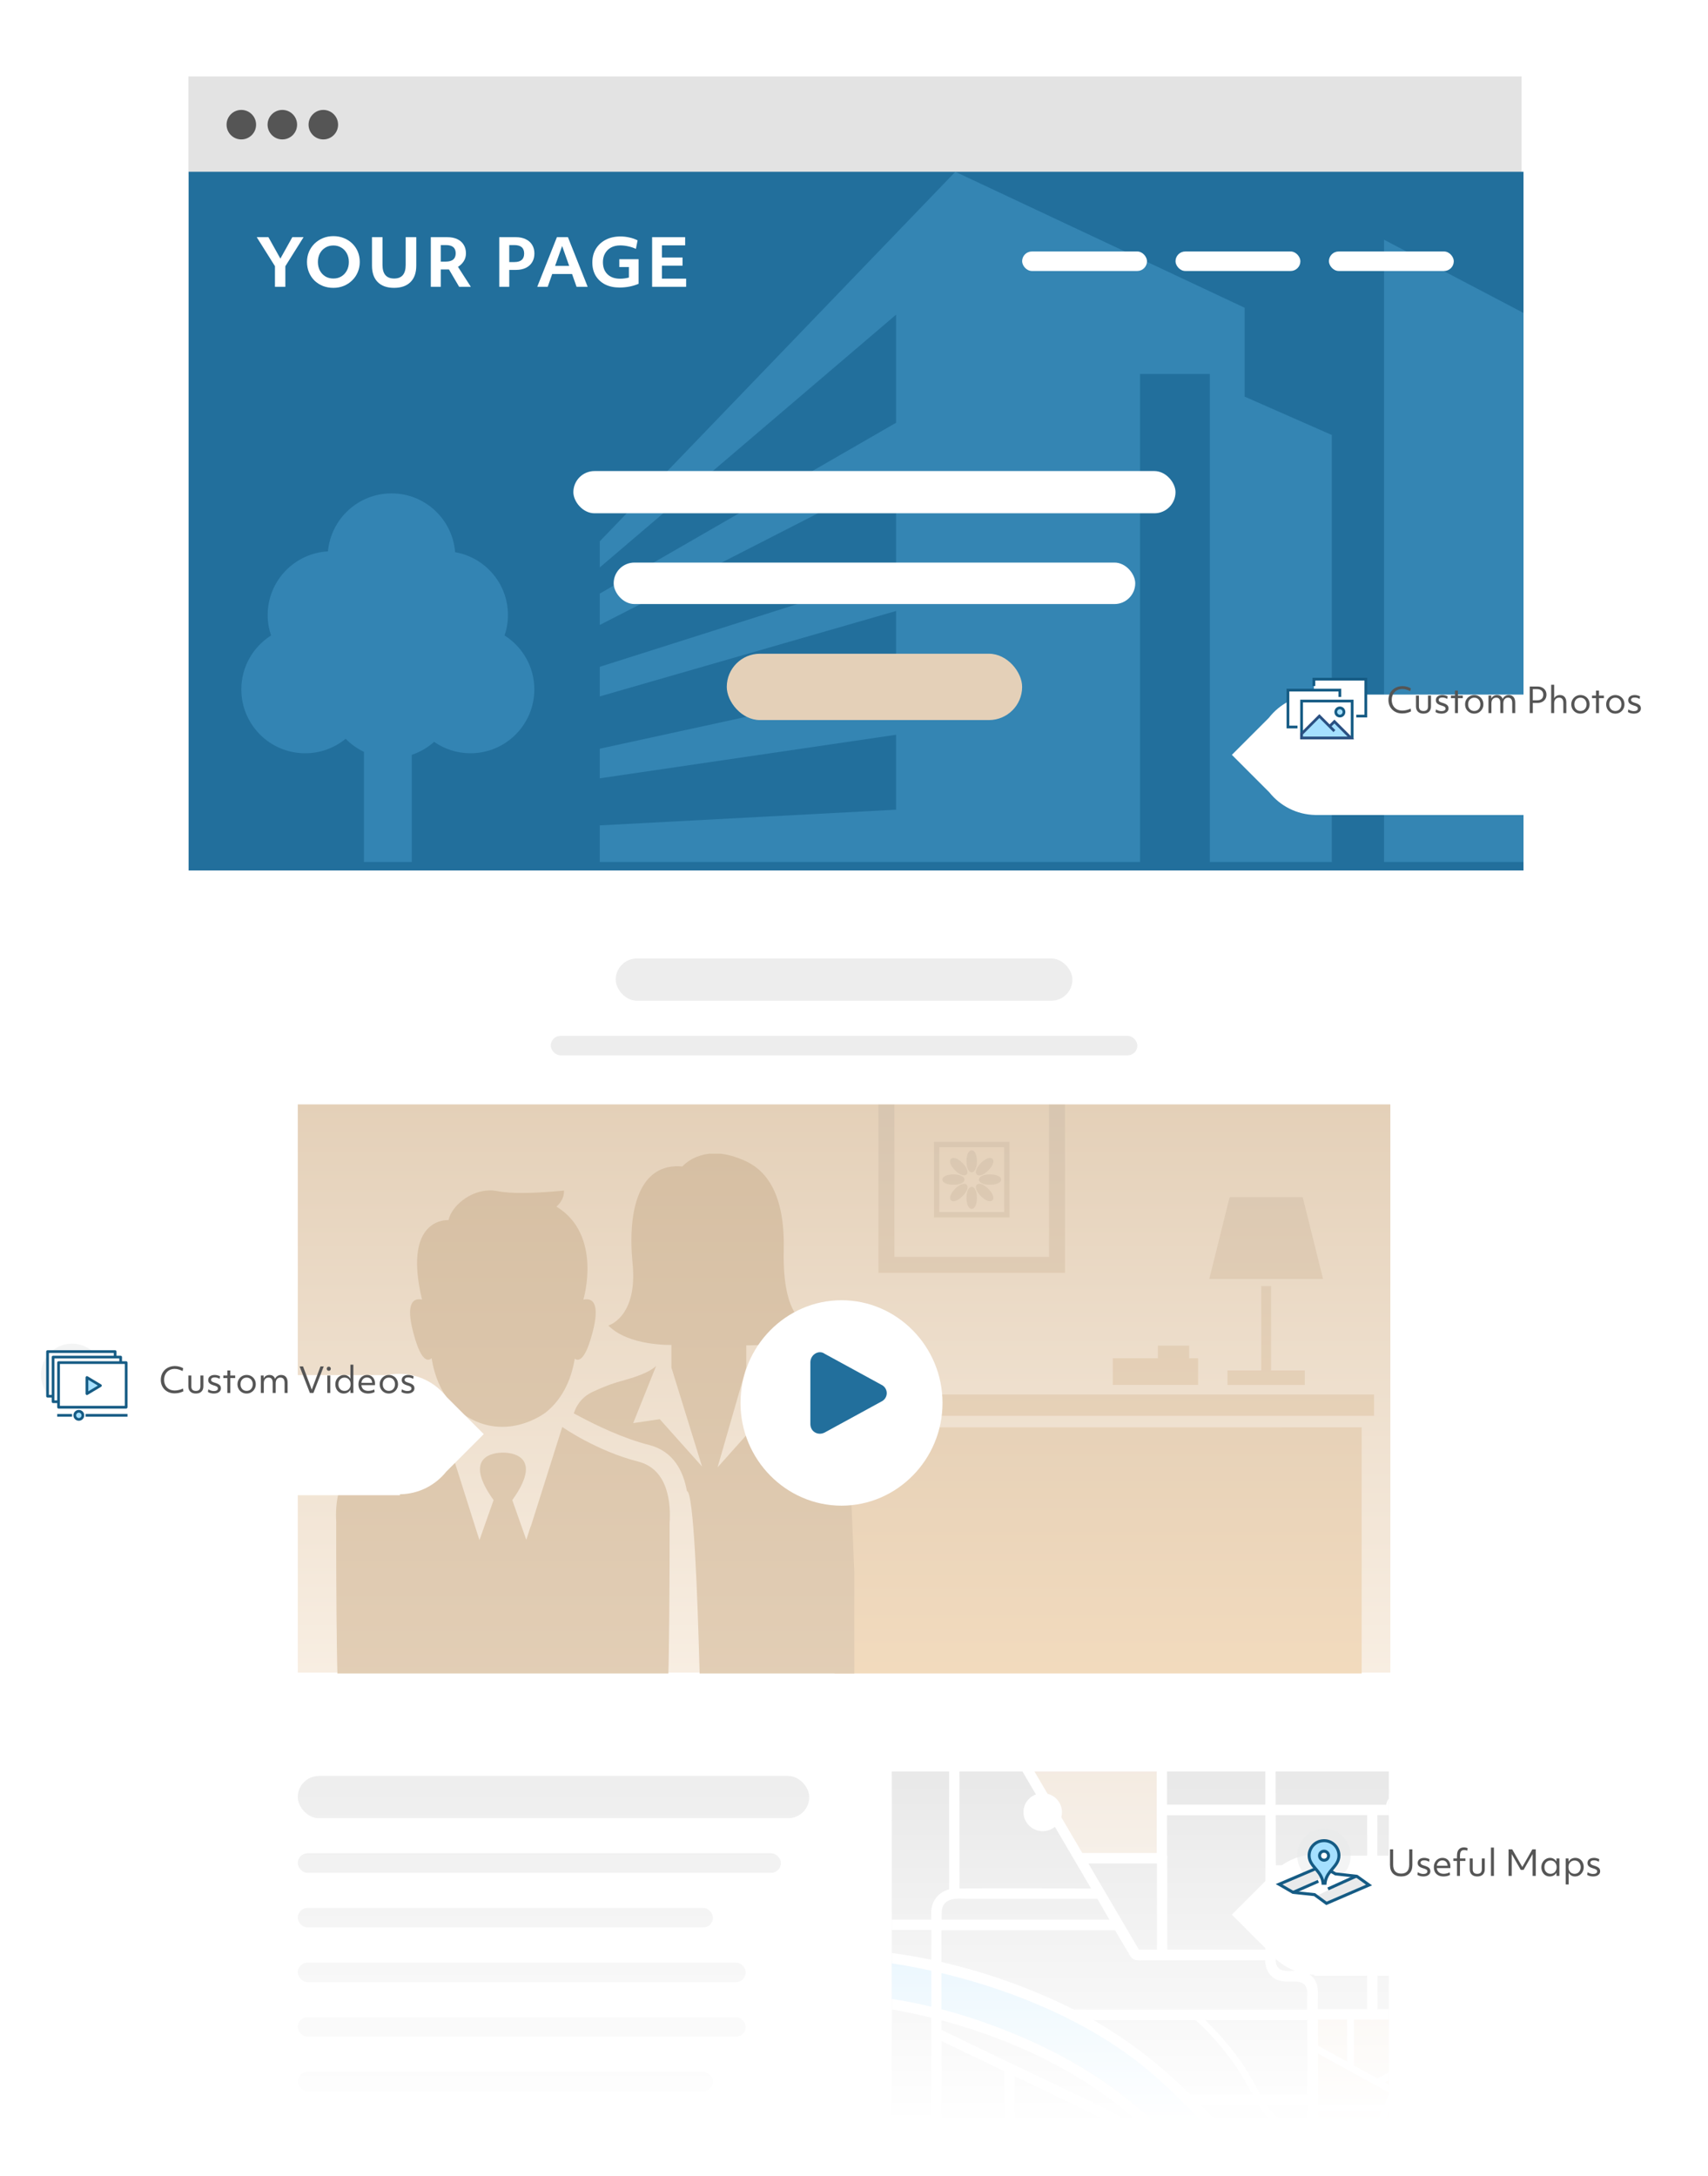 <svg width="1000" height="1274" viewBox="0 0 1000 1274" fill="none" xmlns="http://www.w3.org/2000/svg">
<g clip-path="url(#clip0_3686_169947)">
<mask id="mask0_3686_169947" style="mask-type:alpha" maskUnits="userSpaceOnUse" x="-405" y="-1" width="1755" height="1276">
<path d="M-404.092 -0.17H1349.44V1274.51H-404.092V-0.17Z" fill="url(#paint0_linear_3686_169947)"/>
</mask>
<g mask="url(#mask0_3686_169947)">
<g clip-path="url(#clip1_3686_169947)">
<g filter="url(#filter0_ddddd_3686_169947)">
<rect x="110.434" y="205.824" width="781.427" height="2283.15" fill="white"/>
</g>
<rect x="110.311" y="44.73" width="780.531" height="57.224" fill="#E3E3E3"/>
<circle cx="141.29" cy="72.995" r="8.639" fill="#555555"/>
<circle cx="165.3" cy="72.995" r="8.639" fill="#555555"/>
<circle cx="189.298" cy="72.995" r="8.639" fill="#555555"/>
<rect x="110.434" y="100.566" width="781.544" height="409.084" fill="#226F9C"/>
<path d="M167.06 155.878V167.923H160.98V155.84L150.312 138.864H157.157L164.154 151.405L171.151 138.864H177.727L167.06 155.878Z" fill="white"/>
<path d="M180.887 159.434C180.122 157.574 179.74 155.56 179.74 153.393C179.74 151.252 180.122 149.264 180.887 147.428C181.677 145.593 182.773 143.987 184.175 142.611C185.603 141.234 187.247 140.164 189.108 139.399C190.994 138.634 193.02 138.252 195.187 138.252C197.405 138.252 199.444 138.634 201.305 139.399C203.191 140.138 204.835 141.196 206.237 142.573C207.639 143.924 208.722 145.517 209.487 147.352C210.252 149.187 210.634 151.201 210.634 153.393C210.634 155.534 210.239 157.523 209.449 159.358C208.684 161.193 207.588 162.799 206.161 164.176C204.759 165.552 203.127 166.623 201.267 167.387C199.406 168.152 197.379 168.534 195.187 168.534C192.969 168.534 190.918 168.165 189.031 167.426C187.145 166.661 185.501 165.603 184.099 164.252C182.722 162.876 181.652 161.27 180.887 159.434ZM204.249 153.393C204.249 151.507 203.854 149.837 203.064 148.384C202.299 146.931 201.228 145.797 199.852 144.981C198.501 144.14 196.946 143.72 195.187 143.72C193.428 143.72 191.861 144.14 190.484 144.981C189.133 145.797 188.063 146.931 187.272 148.384C186.508 149.837 186.125 151.507 186.125 153.393C186.125 155.254 186.508 156.924 187.272 158.402C188.063 159.855 189.133 161.002 190.484 161.843C191.861 162.659 193.428 163.067 195.187 163.067C196.946 163.067 198.501 162.659 199.852 161.843C201.228 161.002 202.299 159.855 203.064 158.402C203.854 156.949 204.249 155.279 204.249 153.393Z" fill="white"/>
<path d="M217.791 138.864H223.947V155.114C223.947 160.416 226.216 163.067 230.753 163.067C235.265 163.067 237.521 160.416 237.521 155.114V138.864H243.715V155.573C243.715 159.728 242.58 162.927 240.312 165.17C238.043 167.413 234.844 168.534 230.715 168.534C226.585 168.534 223.399 167.413 221.156 165.17C218.913 162.901 217.791 159.702 217.791 155.573V138.864Z" fill="white"/>
<path d="M252.23 138.864H261.942C264.185 138.864 266.109 139.246 267.715 140.011C269.347 140.775 270.596 141.872 271.462 143.299C272.355 144.701 272.801 146.383 272.801 148.346C272.801 150.105 272.355 151.66 271.462 153.011C270.596 154.336 269.487 155.407 268.136 156.223L275.668 167.923H268.824L262.859 157.752C262.732 157.752 262.592 157.752 262.439 157.752H258.08V167.923H252.23V138.864ZM260.986 153.164C264.86 153.164 266.798 151.545 266.798 148.308C266.798 145.096 264.911 143.49 261.139 143.49H258.08V153.164H260.986Z" fill="white"/>
<path d="M292.31 138.864H302.098C304.29 138.864 306.189 139.259 307.795 140.049C309.427 140.814 310.676 141.91 311.542 143.337C312.435 144.765 312.881 146.46 312.881 148.423C312.881 150.385 312.435 152.093 311.542 153.546C310.676 154.974 309.427 156.082 307.795 156.873C306.189 157.637 304.278 158.02 302.06 158.02H298.16V167.923H292.31V138.864ZM301.142 153.431C304.966 153.431 306.878 151.775 306.878 148.461C306.878 145.147 304.966 143.49 301.142 143.49H298.16V153.431H301.142Z" fill="white"/>
<path d="M326.059 138.864H332.52L344.068 167.923H337.568L334.929 160.429H323.306L320.667 167.923H314.55L326.059 138.864ZM333.247 155.687L329.117 144.026L324.988 155.687H333.247Z" fill="white"/>
<path d="M373.874 166.164C372.192 166.878 370.395 167.426 368.483 167.808C366.597 168.165 364.672 168.343 362.709 168.343C359.498 168.343 356.694 167.744 354.298 166.546C351.927 165.323 350.079 163.615 348.753 161.423C347.453 159.23 346.803 156.656 346.803 153.699C346.803 150.666 347.492 148.002 348.868 145.708C350.27 143.414 352.207 141.629 354.68 140.355C357.153 139.08 360.033 138.443 363.321 138.443C365.055 138.443 366.801 138.647 368.559 139.055C370.318 139.437 371.899 139.998 373.301 140.737L372.306 145.708C370.879 145.045 369.375 144.548 367.795 144.217C366.24 143.86 364.685 143.681 363.13 143.681C361.091 143.681 359.306 144.089 357.777 144.905C356.273 145.721 355.101 146.868 354.259 148.346C353.418 149.799 352.998 151.507 352.998 153.47C352.998 156.478 353.89 158.848 355.674 160.581C357.458 162.315 359.931 163.181 363.092 163.181C364.825 163.181 366.533 162.952 368.215 162.493V156.337H362.595V151.749H373.874V166.164Z" fill="white"/>
<path d="M381.797 138.864H401.144V143.643H387.533V150.755H399.615V155.534H387.533V163.143H401.718V167.923H381.797V138.864Z" fill="white"/>
<path opacity="0.29" d="M295.411 372.057C296.682 368.297 297.398 364.287 297.398 360.098C297.398 341.65 284.025 326.361 266.454 323.3C264.959 304.037 248.874 288.866 229.227 288.866C209.741 288.866 193.756 303.779 192.01 322.816C172.335 323.908 156.717 340.163 156.717 360.098C156.717 364.287 157.433 368.297 158.704 372.057C148.249 378.689 141.285 390.335 141.285 403.626C141.285 424.276 158.024 441.023 178.672 441.023C187.677 441.023 195.93 437.836 202.384 432.537C205.437 435.688 209.062 438.275 213.063 440.199V504.665H241.062V441.955C245.949 440.308 250.398 437.712 254.157 434.346C260.208 438.544 267.53 441.024 275.452 441.024C296.102 441.024 312.839 424.276 312.839 403.627C312.83 390.335 305.875 378.689 295.412 372.058L295.411 372.057Z" fill="#5FB9EA"/>
<g opacity="0.29">
<path d="M891.973 504.663H810.344V140.36L891.973 183.219V504.663Z" fill="#5FB9EA"/>
<path d="M524.619 247.518V184.258L351.15 332.232V316.925L559.323 100.572L728.702 180.168V232.211L779.74 254.669V504.672H708.3V218.961H667.474V504.672H351.149V483.243L524.618 474.059V430.195L351.149 455.691V438.351L524.618 400.586V357.727L351.149 407.737V390.398L524.618 335.293V277.127L351.149 365.907V347.539L524.619 247.518Z" fill="#5FB9EA"/>
</g>
<rect x="335.697" y="275.796" width="352.537" height="24.723" rx="12.361" fill="white"/>
<rect x="360.49" y="561.179" width="267.385" height="24.723" rx="12.361" fill="#EDEDED"/>
<rect x="322.469" y="606.463" width="343.428" height="11.423" rx="5.711" fill="#EDEDED"/>
<rect width="639.679" height="332.686" transform="matrix(1 0 0 -1 174.344 979.28)" fill="url(#paint1_linear_3686_169947)"/>
<g clip-path="url(#clip2_3686_169947)">
<path fill-rule="evenodd" clip-rule="evenodd" d="M514.295 635.992H623.553V745.251H514.295V635.992ZM523.655 735.894H614.194V645.373H523.655V735.894ZM806.345 828.921H489.679C489.585 824.609 489.434 820.466 489.208 816.437H806.345V828.921ZM467.012 887.392C478.574 887.392 488.14 878.353 488.818 866.81L488.821 866.81C489.442 856.096 489.762 845.851 489.743 836.36V835.682L797.238 835.664V988.628H453.906V883.023C457.239 885.528 461.306 887.091 465.769 887.354C466.183 887.373 466.598 887.392 467.012 887.392ZM447.987 1017.78H797.249V995.933H453.898V1000.4C453.898 1006.93 451.675 1012.96 447.984 1017.78L447.987 1017.78ZM591.032 668.514H546.816V712.73H591.032V668.514ZM587.906 709.622H549.924V671.64H587.906V709.622ZM571.978 679.922C571.978 688.528 565.858 688.528 565.858 679.922C565.858 671.297 571.978 671.297 571.978 679.922ZM571.978 701.339C571.978 709.945 565.858 709.945 565.858 701.339C565.858 692.733 571.978 692.733 571.978 701.339ZM563.495 680.889C569.597 686.991 565.265 691.322 559.183 685.221C553.082 679.138 557.413 674.807 563.495 680.889ZM578.64 696.028C584.741 702.11 580.41 706.441 574.309 700.359C568.226 694.258 572.558 689.945 578.64 696.028ZM564.669 690.623C564.669 694.71 551.751 694.71 551.751 690.623C551.751 686.556 564.669 686.556 564.669 690.623ZM586.096 690.623C586.096 694.71 573.159 694.71 573.159 690.623C573.159 686.556 586.096 686.556 586.096 690.623ZM565.93 693.635C568.811 696.516 559.678 705.649 556.797 702.768C553.897 699.868 563.049 690.735 565.93 693.635ZM581.053 678.495C583.953 681.376 574.8 690.509 571.92 687.628C569.038 684.746 578.172 675.594 581.053 678.495ZM719.913 700.923H762.716L774.615 748.792H708.011L719.913 700.923ZM738.438 752.952V802.385H718.665V810.84H763.935V802.385H744.162V752.952H738.438ZM677.915 795.226V787.806H696.255V795.226H701.452V810.837H651.513V795.226H677.915Z" fill="url(#paint2_linear_3686_169947)"/>
</g>
<g clip-path="url(#clip3_3686_169947)">
<path d="M346.981 779.918C351.171 763.838 347.246 760.658 343.437 760.691C342.559 760.708 342.427 760.675 341.649 760.907L341.632 760.559C341.632 760.559 352.893 722.968 325.801 706.439C325.801 706.439 330.553 702.581 330.189 697.017C330.189 697.017 317.769 698.424 305.863 698.457C300.448 698.474 295.149 698.192 291.174 697.364C289.584 697.033 287.978 696.901 286.372 696.95C275.194 697.232 264.479 705.942 262.592 714.355C262.592 714.355 262.426 714.338 262.128 714.338C258.601 714.322 236.394 716.028 247.042 760.691C247.042 760.691 247.058 760.758 247.075 760.857C246.562 760.741 246.015 760.675 245.469 760.675C241.66 760.625 237.686 763.772 241.892 779.901C245.237 792.785 248.35 796.097 250.668 796.097C251.43 796.097 252.126 795.716 252.689 795.202C254.312 805.337 258.551 817.674 269.067 826.434C295.032 846.372 319.688 826.832 319.688 826.832C330.453 818.121 334.824 805.718 336.497 795.484C337.01 795.865 337.59 796.097 338.235 796.097C340.57 796.064 343.652 792.702 346.981 779.918ZM196.9 891.862C196.155 881.429 197.032 860.331 215.315 855.678C239.823 849.451 259.73 835.425 259.73 835.425L278.178 893.784L280.712 901.7L288.975 878.284C268.259 849.387 294.457 850.513 294.457 850.513C294.457 850.513 320.654 849.387 299.938 878.284L308.135 901.518L310.685 893.685L310.735 893.817L313.666 884.577L329.2 835.46C329.2 835.46 349.105 849.47 373.615 855.712C391.881 860.349 392.758 881.43 392.03 891.863C392.03 891.863 392.245 998.015 389.91 1003.89C389.91 1003.89 354.24 1027.08 294.474 1027.08L294.358 1025.74L294.392 1027.08C234.642 1027.08 198.956 1003.89 198.956 1003.89C196.621 998.015 196.836 891.863 196.836 891.863L196.9 891.862ZM380.001 845.992C394.392 849.652 400.121 861.475 402.175 872.985C410.074 873.829 411.032 1110.46 411.032 996.765L425.181 1011.28C425.181 1011.28 484.477 1020.13 503.418 998.407L496.465 831.502C496.465 831.502 495.886 820.159 484.774 814.943C473.679 809.726 468.032 808.683 467.634 808.468C467.237 808.253 451.637 804.908 446.454 799.757L460.894 833.175L445.311 830.873L474.357 912.248L445.328 830.89L420.124 859.108L436.932 800.686V787.67C465.829 787.918 474.357 775.531 474.357 775.531C474.357 775.531 457.847 775.283 458.857 731.68C459.884 688.078 439.78 680.892 432.295 678.043C410.486 669.747 399.523 682.945 399.523 682.945C374.236 680.61 367.264 708.232 370.361 739.697C373.474 771.161 356.185 776.063 356.185 776.063C368.059 788.201 393.097 787.423 393.097 787.423V800.687L411.032 858.613L386.424 831.074L386.308 830.909H386.275L370.725 833.194L384.155 799.71C383.973 799.892 383.774 800.074 383.575 800.24C383.509 800.29 383.443 800.356 383.377 800.405C383.244 800.521 383.095 800.637 382.946 800.753C382.863 800.819 382.781 800.886 382.681 800.952C382.532 801.051 382.383 801.167 382.234 801.267C382.151 801.333 382.052 801.399 381.953 801.449C381.787 801.565 381.621 801.664 381.456 801.78C381.373 801.83 381.29 801.879 381.207 801.946C380.976 802.095 380.727 802.227 380.479 802.376C380.446 802.393 380.429 802.409 380.396 802.426C380.131 802.575 379.849 802.724 379.568 802.873C379.469 802.923 379.369 802.972 379.286 803.022C379.088 803.121 378.889 803.221 378.69 803.32C378.574 803.37 378.475 803.419 378.359 803.486C378.16 803.585 377.978 803.668 377.779 803.751C377.664 803.8 377.564 803.85 377.448 803.9C377.233 803.999 377.034 804.082 376.819 804.181C376.72 804.231 376.62 804.264 376.537 804.314C376.239 804.43 375.958 804.562 375.66 804.678C375.643 804.678 375.627 804.694 375.61 804.694C375.295 804.827 374.981 804.943 374.666 805.075C374.6 805.108 374.517 805.125 374.451 805.158C374.203 805.257 373.971 805.34 373.722 805.44C373.623 805.473 373.54 805.506 373.441 805.539C373.209 805.622 372.994 805.705 372.762 805.787C372.679 805.821 372.58 805.854 372.497 805.887C372.248 805.97 372.017 806.052 371.768 806.135C371.702 806.152 371.652 806.185 371.586 806.201C370.973 806.417 370.361 806.615 369.781 806.798C366.568 807.824 364.118 808.42 363.968 808.503C363.571 808.718 357.924 809.762 346.829 814.978C345.67 815.524 344.626 816.137 343.682 816.8C343.649 816.816 343.633 816.833 343.616 816.849C343.351 817.031 343.103 817.23 342.854 817.429C342.805 817.462 342.755 817.512 342.705 817.545C342.473 817.727 342.242 817.926 342.026 818.108C341.977 818.157 341.927 818.207 341.861 818.24C341.645 818.439 341.43 818.621 341.231 818.82C341.182 818.87 341.132 818.903 341.099 818.952C340.9 819.151 340.702 819.366 340.503 819.565C340.47 819.598 340.453 819.631 340.42 819.664C339.609 820.559 338.913 821.486 338.333 822.397C338.284 822.463 338.251 822.529 338.201 822.612C338.102 822.778 338.002 822.943 337.919 823.092C337.853 823.208 337.787 823.308 337.721 823.423C337.638 823.556 337.572 823.705 337.489 823.837C337.423 823.97 337.356 824.102 337.274 824.235C337.207 824.351 337.158 824.467 337.108 824.583C337.025 824.748 336.959 824.897 336.893 825.063C336.843 825.146 336.81 825.245 336.777 825.328C336.694 825.527 336.611 825.725 336.528 825.924C336.512 825.974 336.495 826.023 336.479 826.057C336.28 826.553 336.114 827.017 335.982 827.481C335.982 827.497 335.965 827.514 335.965 827.514L338.251 828.723H338.267C338.367 828.772 338.466 828.822 338.565 828.888C349.843 834.949 365.247 842.232 380.001 845.992Z" fill="url(#paint3_linear_3686_169947)"/>
</g>
<g filter="url(#filter1_d_3686_169947)">
<path d="M492.688 755.521C460.164 755.521 433.553 782.582 433.553 815.658C433.553 848.734 460.164 875.796 492.688 875.796C525.212 875.796 551.823 848.734 551.823 815.658C551.823 782.582 525.212 755.521 492.688 755.521Z" fill="white"/>
</g>
<path d="M482.829 838.712L515.847 820.671C520.282 818.666 520.282 812.652 515.847 810.648L482.829 792.607C479.379 790.101 474.451 793.108 474.451 797.618V833.701C474.451 838.211 478.886 840.717 482.829 838.712Z" fill="#226F9C"/>
<g clip-path="url(#clip4_3686_169947)">
<path d="M1327.85 1031.43H522.123V1436.82H1327.85V1031.43Z" fill="#E8E8E8"/>
<path d="M833.465 1179.39H768.537V1262.97H833.465V1179.39Z" fill="#F4EBE1"/>
<path d="M598.863 1031.43H680.376V1087.98H632.032L598.863 1031.43Z" fill="#F4EBE1"/>
<path d="M1051.35 1436.81H994.618C944.059 1415.46 871.811 1385.73 827.698 1371.07C816.418 1367.28 806.413 1362.96 797.214 1358.1C797.08 1358.03 796.946 1357.96 796.812 1357.89C783.248 1350.6 771.7 1342.15 761.091 1332.89C761.024 1332.83 760.889 1332.76 760.822 1332.62C746.185 1319.72 733.36 1305.06 719.73 1289.52C705.026 1272.76 689.918 1255.53 670.312 1237.76C670.245 1237.69 670.178 1237.63 670.043 1237.56C668.835 1236.48 667.559 1235.33 666.283 1234.18C650.035 1219.92 631.771 1208.64 613.71 1199.86C574.699 1180.8 536.628 1173.17 522.125 1170.74V1148.17C529.981 1149.32 549.788 1152.69 574.699 1160.46C604.108 1169.65 646.409 1186.95 680.921 1217.36C703.548 1237.29 721.006 1257.15 736.382 1274.65C765.724 1308.1 788.889 1334.58 834.681 1349.85C897.729 1370.93 1016.78 1421.88 1051.35 1436.81Z" fill="#D5EEFC"/>
<path d="M1064.7 1436.82H1049.53C1026.9 1427.03 1004.27 1417.43 981.513 1407.97C939.95 1390.61 898.187 1373.45 855.819 1358.04C846.083 1354.53 836.213 1351.42 826.544 1347.77C814.122 1342.98 802.171 1336.96 791.092 1329.53C770.143 1315.54 752.887 1297.1 736.302 1278.31C717.032 1256.49 697.896 1234.53 676.007 1215.34C655.864 1197.64 632.229 1184.06 607.654 1173.66C587.847 1165.21 567.233 1158.79 546.284 1154.06C539.906 1152.64 533.46 1151.36 527.014 1150.28C525.873 1150.07 524.731 1149.94 523.59 1149.74C523.187 1149.67 522.784 1149.6 522.381 1149.53C522.314 1149.53 522.247 1149.53 522.18 1149.53V1143.45C557.497 1148.18 592.748 1159.13 624.776 1174.6C650.358 1186.97 672.985 1203.32 693.531 1223.05C713.675 1242.37 731.401 1263.92 750.201 1284.6C767.256 1303.38 785.855 1320.61 808.281 1332.71C828.155 1343.38 850.313 1349.39 871.329 1357.3C914.033 1373.31 956.199 1390.68 998.164 1408.38C1020.39 1417.77 1042.61 1427.16 1064.7 1436.82Z" fill="white"/>
<path d="M995.155 1436.82H979.712C964.336 1430.33 948.893 1423.91 933.383 1417.63C912.702 1409.18 891.888 1400.94 871.006 1393.04C860.666 1389.12 850.325 1385.27 839.851 1381.62C829.444 1377.9 818.835 1374.73 808.696 1370.4C787.814 1361.62 769.148 1348.78 752.631 1333.24C736.113 1317.7 721.677 1300.07 706.637 1283.17C689.112 1263.58 670.715 1244.19 649.497 1228.58C630.361 1214.53 609.211 1203.31 587.121 1194.66C570.402 1188.11 553.213 1182.91 535.688 1179.12C531.189 1178.18 526.691 1177.23 522.125 1176.49V1170.34C549.721 1174.53 576.915 1183.18 602.295 1194.46C606.122 1196.15 609.95 1197.97 613.777 1199.87C631.906 1208.85 649.095 1219.8 664.605 1232.84C666.485 1234.39 668.298 1235.95 670.111 1237.57C670.178 1237.63 670.245 1237.7 670.379 1237.77C688.105 1253.38 704.086 1271.01 719.663 1288.71C732.89 1303.78 745.983 1319.12 760.957 1332.56C761.024 1332.63 761.158 1332.7 761.225 1332.84C762.77 1334.19 764.314 1335.54 765.858 1336.89C775.527 1345.13 785.934 1352.02 796.946 1357.83C797.08 1357.9 797.214 1357.97 797.349 1358.04C806.95 1363.1 816.955 1367.29 827.429 1370.81C868.992 1384.86 909.815 1401.28 950.437 1418.04C965.276 1424.18 980.249 1430.47 995.155 1436.82Z" fill="white"/>
<path d="M683.395 1086.35H677.352V1145.27H683.395V1086.35Z" fill="white"/>
<path d="M1327.85 1083.8V1077.72C1324.03 1077.72 1320.27 1077.72 1316.44 1077.72C1316.51 1062.52 1316.91 1047.32 1316.44 1032.18C1316.44 1031.91 1316.44 1031.71 1316.44 1031.44H1310.4C1310.4 1044.95 1310.4 1058.4 1310.4 1071.91C1310.4 1073.87 1310.4 1075.83 1310.4 1077.72C1303.21 1077.72 1296.03 1077.72 1288.84 1077.72C1278.03 1077.72 1267.15 1077.72 1256.34 1077.72C1256.34 1076.17 1256.34 1074.55 1256.34 1072.99C1256.34 1059.41 1256.88 1045.7 1256.34 1032.05C1256.34 1031.84 1256.34 1031.64 1256.34 1031.44H1250.3C1250.3 1042.32 1250.3 1053.19 1250.3 1064.14C1250.3 1068.67 1250.3 1073.19 1250.3 1077.72C1242.45 1077.72 1234.59 1077.72 1226.67 1077.72C1221.9 1077.72 1217.13 1077.72 1212.37 1077.72C1212.3 1077.72 1212.3 1077.72 1212.23 1077.72C1212.1 1077.72 1212.03 1077.72 1211.9 1077.72C1199.74 1077.59 1187.59 1077.72 1175.44 1077.72C1163.69 1077.72 1151.94 1077.72 1140.19 1077.72C1140.19 1062.32 1140.19 1046.84 1140.19 1031.44H1134.14C1134.14 1047.86 1134.14 1064.34 1134.14 1080.76C1134.14 1082.38 1135.55 1083.8 1137.16 1083.8C1161.07 1083.8 1185.04 1083.8 1208.94 1083.8C1214.65 1083.8 1220.36 1084.75 1222.97 1090.83C1224.38 1094.14 1223.85 1098.26 1223.85 1101.77C1223.85 1116.1 1223.85 1130.49 1223.85 1144.81C1223.85 1156.37 1223.85 1167.92 1223.85 1179.41C1223.85 1183.33 1229.89 1183.33 1229.89 1179.41C1229.89 1172.92 1229.89 1166.44 1229.89 1159.95C1236.67 1159.95 1243.45 1159.95 1250.23 1159.95C1250.23 1174.61 1250.23 1189.21 1250.23 1203.87C1232.84 1203.87 1215.45 1203.87 1198.06 1203.87C1198.06 1199.95 1198.06 1196.1 1198.06 1192.18C1198.06 1188.87 1198.2 1185.62 1196.45 1182.58C1193.7 1177.72 1188.8 1176.37 1183.63 1176.37C1178.79 1176.37 1173.89 1176.37 1169.06 1176.37C1158.38 1176.37 1147.71 1176.37 1137.1 1176.37C1127.9 1176.37 1118.7 1176.37 1109.5 1176.37C1087.54 1176.37 1065.52 1176.37 1043.56 1176.37C1016.84 1176.37 990.185 1176.37 963.462 1176.37C943.453 1176.37 923.444 1176.37 903.435 1176.37C900.414 1176.37 897.459 1176.37 894.438 1176.37C888.328 1176.37 882.218 1176.37 876.107 1176.37C874.563 1176.37 873.086 1176.37 871.542 1176.37C868.789 1176.37 865.969 1176.23 863.216 1176.3C863.216 1168.67 863.216 1161.03 863.216 1153.4C863.216 1147.11 863.216 1140.9 863.216 1134.61C863.216 1130.83 862.209 1125.15 867.379 1124.61C869.796 1124.34 872.347 1124.61 874.832 1124.61C880.338 1124.61 885.776 1124.61 891.282 1124.61C899.474 1124.61 907.665 1124.61 915.79 1124.61C919.684 1124.61 919.684 1118.53 915.79 1118.53C906.859 1118.53 897.929 1118.46 888.999 1118.46C894.438 1093.46 899.809 1068.46 905.248 1043.4C906.054 1039.68 906.859 1035.97 907.665 1032.25C907.732 1031.98 907.732 1031.71 907.732 1031.44H901.689C897.325 1051.64 892.961 1071.91 888.596 1092.11C872.817 1092.11 857.039 1092.11 841.193 1092.11C829.577 1092.11 818.028 1092.11 806.412 1092.11C806.412 1086.3 806.412 1080.49 806.412 1074.68C806.412 1070.69 806.412 1066.71 806.412 1062.72C815.073 1062.72 823.735 1062.72 832.397 1062.72C839.514 1062.72 846.631 1062.72 853.748 1062.72C857.643 1062.72 857.643 1056.64 853.748 1056.64C834.21 1056.64 814.603 1056.64 795.065 1056.64C779.017 1056.64 762.97 1056.64 746.855 1056.64C746.855 1050.9 746.855 1045.15 746.855 1039.41C746.855 1036.71 746.855 1034.07 746.855 1031.37H740.812C740.812 1039.75 740.812 1048.2 740.812 1056.57C727.719 1056.57 714.693 1056.57 701.6 1056.57C695.49 1056.57 689.38 1056.57 683.27 1056.57C683.27 1048.2 683.27 1039.75 683.27 1031.37H677.227C677.227 1049.21 677.227 1067.05 677.227 1084.88C662.724 1084.88 648.153 1084.88 633.65 1084.88C625.593 1071.17 617.603 1057.45 609.545 1043.8C607.128 1039.68 604.711 1035.56 602.294 1031.44H595.714C595.714 1031.91 595.848 1032.45 596.184 1032.99C610.418 1057.25 624.586 1081.51 638.82 1105.69C613.104 1105.69 587.455 1105.42 561.739 1105.69C561.739 1084.14 561.739 1062.65 561.739 1041.1C561.739 1037.86 561.739 1034.68 561.739 1031.44H555.696C555.696 1054.01 555.696 1076.57 555.696 1099.07C555.696 1101.44 555.696 1103.8 555.696 1106.17C549.72 1107.72 545.423 1112.65 545.221 1119.41C545.154 1120.9 545.221 1122.38 545.221 1123.87H522.124V1129.95H545.288C545.288 1137.86 545.288 1145.69 545.288 1153.6C545.288 1165.69 545.288 1177.85 545.288 1189.95C545.221 1190.29 545.221 1190.69 545.288 1191.03C545.288 1213.53 545.288 1236.03 545.288 1258.46C545.288 1260.89 545.288 1263.33 545.288 1265.69C543.543 1265.69 541.797 1265.69 540.051 1265.69C534.075 1265.69 528.1 1265.69 522.124 1265.69V1271.77C529.845 1271.77 537.567 1271.77 545.288 1271.77C545.288 1301.09 545.288 1330.35 545.288 1359.67C538.104 1354.61 530.853 1349.54 523.668 1344.54C523.131 1344.2 522.661 1344 522.124 1344V1350.89C529.845 1356.3 537.567 1361.7 545.288 1367.11C545.288 1369.27 545.288 1371.43 545.288 1373.53C545.288 1375.89 545.288 1378.32 545.288 1380.69C537.567 1380.69 529.845 1380.69 522.124 1380.69V1386.77C529.845 1386.77 537.5 1386.77 545.221 1386.77C545.154 1395.28 545.087 1403.8 545.02 1412.38C537.365 1412.38 529.711 1412.38 522.057 1412.38V1418.46C529.711 1418.46 537.365 1418.46 545.02 1418.46C545.02 1424.27 545.087 1430.08 545.221 1435.89C545.221 1436.16 545.221 1436.5 545.221 1436.77H551.264C551.264 1420.08 551.264 1403.46 551.264 1386.77C566.909 1386.77 582.621 1386.77 598.265 1386.77C598.265 1403.46 598.265 1420.08 598.265 1436.77H604.308C604.308 1434.27 604.308 1431.84 604.308 1429.34C618.274 1429.34 632.307 1429.34 646.273 1429.34C658.023 1429.34 669.774 1429.34 681.524 1429.34C681.524 1431.84 681.524 1434.27 681.524 1436.77H687.567C687.567 1434.27 687.567 1431.84 687.634 1429.34C697.84 1429.34 708.046 1429.34 718.185 1429.34C723.758 1429.34 729.263 1429.34 734.836 1429.34C738.731 1429.34 738.731 1423.25 734.836 1423.25C719.863 1423.25 704.823 1423.25 689.85 1423.25C689.111 1423.25 688.44 1423.25 687.701 1423.25C687.701 1419.94 687.768 1416.63 687.768 1413.25C703.48 1413.25 719.125 1413.25 734.836 1413.25C738.731 1413.25 738.731 1407.17 734.836 1407.17C719.125 1407.17 703.48 1407.17 687.768 1407.17C687.768 1403.8 687.701 1400.42 687.634 1397.04C698.914 1397.04 710.194 1397.04 721.475 1397.04C733.695 1397.04 745.915 1397.04 758.135 1397.04C766.394 1405.42 774.653 1413.73 782.911 1422.11C787.746 1426.97 792.58 1431.9 797.415 1436.77H804.666C804.666 1436.02 804.465 1435.28 803.793 1434.61C793.117 1423.79 782.374 1412.98 771.698 1402.11C770.02 1400.42 768.341 1398.73 766.663 1397.04C773.578 1397.04 780.494 1397.04 787.41 1397.04C802.249 1397.04 817.826 1395.96 832.531 1398.19C851.801 1401.16 869.997 1410.55 887.79 1418.12C898.064 1422.44 908.337 1426.84 918.61 1431.16C922.907 1432.98 927.137 1434.94 931.434 1436.77H942.244C942.177 1435.62 941.573 1434.4 940.23 1433.86C925.794 1427.78 911.358 1421.63 896.922 1415.55C887.522 1411.57 878.055 1407.58 868.654 1403.59C861.94 1400.75 855.293 1397.78 848.243 1395.62C830.718 1390.35 812.858 1391.03 794.863 1391.03C783.449 1391.03 771.967 1391.03 760.552 1391.03C750.212 1380.55 739.872 1370.15 729.532 1359.67C746.049 1359.67 762.5 1359.67 779.017 1359.67C781.703 1359.67 784.389 1359.67 787.074 1359.67C790.969 1359.67 790.969 1353.59 787.074 1353.59C768.14 1353.59 749.205 1353.59 730.338 1353.59C728.055 1353.59 725.772 1353.59 723.489 1353.59C718.856 1348.86 714.156 1344.13 709.523 1339.47C702.809 1332.65 696.027 1325.82 689.313 1319C702.876 1315.15 716.506 1311.3 730.069 1307.45C733.829 1306.36 732.218 1300.49 728.458 1301.57C713.753 1305.76 699.116 1309.88 684.411 1314.07C679.308 1308.93 674.205 1303.73 669.102 1298.59C669.035 1298.53 669.035 1298.53 668.968 1298.46C668.968 1291.7 668.968 1284.95 668.968 1278.19C668.968 1273.19 669.304 1267.99 668.766 1263.06C668.766 1254.27 668.766 1249.47 668.766 1240.69C668.766 1236.77 662.724 1232.79 662.724 1236.7C662.724 1240.15 662.724 1243.6 662.724 1247.04C659.433 1242.38 655.069 1238.53 649.832 1235.96C626.264 1224.2 602.361 1213.12 578.659 1201.71C569.528 1197.31 560.329 1192.85 551.197 1188.46C551.197 1181.37 551.197 1174.27 551.197 1167.18C551.197 1155.42 551.197 1143.67 551.197 1131.91C551.197 1131.3 551.197 1130.76 551.197 1130.15C570.266 1130.15 589.335 1130.15 608.404 1130.15C619.348 1130.15 630.36 1130.15 641.305 1130.15C645.132 1130.15 649.026 1130.15 652.853 1130.15C655.808 1135.22 658.762 1140.22 661.784 1145.22C663.664 1148.26 666.416 1147.72 669.639 1147.72C677.697 1147.72 685.687 1147.72 693.744 1147.72C709.389 1147.72 725.1 1147.72 740.745 1147.72C740.745 1147.86 740.745 1147.99 740.745 1148.13C740.879 1152.11 742.424 1155.76 745.714 1158.06C749.339 1160.56 753.569 1160.15 757.665 1160.15C761.492 1160.15 764.984 1161.17 765.32 1165.76C765.387 1166.64 765.32 1167.58 765.32 1168.46C765.32 1171.17 765.32 1173.94 765.32 1176.64C753.771 1176.64 742.222 1176.64 730.673 1176.64C707.71 1176.64 684.68 1176.64 661.716 1176.64C654.196 1176.64 646.609 1176.64 639.089 1176.64C635.53 1176.64 631.837 1176.37 628.346 1176.64C628.211 1176.64 628.01 1176.64 627.876 1176.64C623.981 1176.64 623.981 1182.72 627.876 1182.72C636.94 1182.72 646.072 1182.72 655.136 1182.72C677.092 1182.72 699.048 1182.72 721.072 1182.72C735.843 1182.72 750.615 1182.72 765.387 1182.72C765.387 1183.06 765.387 1183.39 765.387 1183.73C765.387 1197.92 765.387 1212.11 765.387 1226.37C744.975 1226.37 724.63 1226.37 704.219 1226.37C701.197 1226.37 698.176 1226.37 695.154 1226.37C691.26 1226.37 691.26 1232.45 695.154 1232.45C716.573 1232.45 737.925 1232.45 759.344 1232.45C761.358 1232.45 763.373 1232.45 765.387 1232.45C765.387 1243.12 765.387 1253.73 765.387 1264.41C765.387 1266.03 766.797 1267.45 768.408 1267.45C780.293 1267.45 792.11 1267.45 803.995 1267.45C803.995 1278.73 803.995 1290.01 803.995 1301.37C803.995 1305.28 810.038 1305.28 810.038 1301.37C810.038 1290.08 810.038 1278.8 810.038 1267.45C815.073 1267.45 820.176 1267.45 825.212 1267.45C827.898 1267.45 830.584 1267.45 833.27 1267.45C834.881 1267.45 836.291 1266.03 836.291 1264.41C836.291 1239.68 836.291 1215.02 836.291 1190.29C836.291 1187.79 836.291 1185.29 836.291 1182.79C843.207 1182.79 850.19 1182.79 857.106 1182.79C857.106 1206.5 857.106 1230.15 857.106 1253.87C857.106 1257.38 857.106 1260.89 857.106 1264.41C857.106 1264.88 857.106 1265.28 857.106 1265.76C857.106 1277.58 857.106 1289.47 857.106 1301.3C857.106 1302.92 858.516 1304.34 860.127 1304.34C864.559 1304.34 868.99 1304.34 873.489 1304.34C875.973 1304.34 878.39 1304.34 880.875 1304.34C880.875 1322.04 880.875 1339.74 880.875 1357.44C880.875 1360.08 880.875 1362.78 880.875 1365.42C880.875 1369.34 886.918 1369.34 886.918 1365.42C886.918 1346.7 886.918 1327.99 886.918 1309.27C886.918 1307.65 886.918 1305.96 886.918 1304.34C894.505 1304.34 902.025 1304.34 909.612 1304.34C927.07 1304.34 944.527 1304.34 961.985 1304.34C973.198 1304.34 984.344 1304.34 995.557 1304.34C995.557 1335.89 995.557 1367.38 995.557 1398.93C995.557 1403.46 995.557 1406.7 995.557 1411.3C995.557 1415.21 1001.6 1416.5 1001.6 1412.58C1001.6 1403.05 1001.6 1393.53 1001.6 1384C1013.75 1384 1025.91 1384 1038.06 1384C1045.91 1384 1053.7 1384 1061.56 1384C1073.38 1395.89 1085.13 1407.71 1096.94 1419.61C1083.11 1419.61 1069.35 1419.61 1055.52 1419.61C1048.53 1419.61 1041.55 1419.61 1034.57 1419.61C1031.28 1419.61 1027.92 1419.34 1024.7 1419.61C1024.56 1419.61 1024.36 1419.61 1024.23 1419.61C1020.33 1419.61 1020.33 1425.69 1024.23 1425.69C1032.69 1425.69 1041.08 1425.69 1049.54 1425.69C1067.4 1425.69 1085.26 1425.69 1103.05 1425.69C1104.06 1426.36 1105.2 1426.23 1106.08 1425.69C1107.42 1425.69 1108.69 1425.69 1110.04 1425.69C1129.91 1425.69 1149.72 1425.69 1169.59 1425.69C1170.4 1426.5 1171.27 1427.38 1172.08 1428.19C1175.03 1431.16 1177.99 1434.13 1181.01 1437.17H1188.66C1188.6 1436.56 1188.33 1435.96 1187.79 1435.42C1184.57 1432.17 1181.34 1428.93 1178.12 1425.69C1179.93 1425.69 1181.75 1425.69 1183.56 1425.69C1204.78 1425.69 1225.93 1425.69 1247.15 1425.69C1254.13 1425.69 1261.11 1425.69 1268.09 1425.69C1270.51 1425.69 1273 1425.82 1275.41 1425.82C1275.41 1429.61 1275.41 1433.39 1275.41 1437.17H1281.46C1281.46 1422.04 1281.46 1406.84 1281.46 1391.7C1281.46 1367.17 1281.46 1342.72 1281.46 1318.19C1281.46 1313.66 1281.46 1309.14 1281.46 1304.68C1287.37 1305.22 1292.94 1306.97 1298.11 1310.15C1302.2 1312.65 1306.23 1315.22 1310.26 1317.78C1310.26 1341.03 1310.26 1364.2 1310.26 1387.44C1310.26 1403.8 1309.72 1420.21 1310.26 1436.5C1310.26 1436.77 1310.26 1436.97 1310.26 1437.24H1316.3C1316.3 1423.73 1316.3 1410.28 1316.3 1396.77C1316.3 1371.7 1316.3 1346.7 1316.3 1321.63C1317.24 1322.24 1318.18 1322.85 1319.12 1323.46C1321.47 1324.95 1323.82 1326.43 1326.17 1327.92C1326.71 1328.26 1327.18 1328.39 1327.72 1328.39V1321.3C1323.89 1318.86 1320.13 1316.5 1316.3 1314.07C1316.3 1309.14 1316.3 1304.2 1316.3 1299.27C1316.3 1260.35 1316.3 1221.5 1316.3 1182.58C1316.3 1175.02 1316.3 1167.45 1316.3 1159.88C1320.13 1159.88 1323.89 1159.88 1327.72 1159.88V1153.8C1323.89 1153.8 1320.13 1153.8 1316.3 1153.8C1316.3 1130.42 1316.3 1107.11 1316.3 1083.73C1320.27 1083.8 1324.03 1083.8 1327.85 1083.8ZM551.331 1271.84C557.777 1271.84 564.223 1271.84 570.736 1271.84C576.511 1271.84 582.352 1271.84 588.126 1271.84C588.126 1277.38 588.126 1282.92 588.126 1288.46C588.126 1291.16 588.126 1293.93 588.126 1296.64C575.839 1296.64 563.619 1296.64 551.331 1296.64C551.331 1289.88 551.331 1283.12 551.331 1276.37C551.331 1274.88 551.331 1273.39 551.331 1271.84ZM638.417 1423.32C631.636 1423.32 624.854 1423.32 618.006 1423.32C613.44 1423.32 608.941 1423.32 604.375 1423.32C604.375 1411.16 604.375 1399 604.375 1386.84C615.723 1386.84 627.07 1386.84 638.417 1386.84C638.417 1399 638.417 1411.16 638.417 1423.32ZM669.169 1326.16C669.169 1323.39 669.169 1320.69 669.169 1317.92C669.169 1314.27 669.169 1310.69 669.169 1307.04C682.732 1320.76 696.296 1334.54 709.926 1348.26C724.026 1362.51 738.126 1376.77 752.227 1391.03C744.706 1391.03 737.186 1391.03 729.733 1391.03C715.566 1391.03 701.331 1390.62 687.231 1390.96C685.62 1384.74 680.315 1380.76 673.467 1380.69C672.057 1380.69 670.647 1380.69 669.237 1380.69C669.169 1362.58 669.169 1344.34 669.169 1326.16ZM669.908 1386.84C674.138 1386.84 678.972 1386.36 681.054 1391.23C682.061 1393.66 681.658 1396.9 681.658 1399.47C681.658 1404.47 681.658 1409.47 681.658 1414.47C681.658 1417.44 681.658 1420.35 681.658 1423.32C669.304 1423.32 656.882 1423.32 644.527 1423.32C644.527 1411.16 644.527 1399 644.527 1386.84C647.616 1386.84 650.638 1386.84 653.726 1386.84C659.031 1386.84 664.469 1386.84 669.908 1386.84ZM594.169 1222.04C594.169 1219.88 594.169 1217.79 594.169 1215.62C600.951 1218.87 607.665 1222.11 614.447 1225.35C624.854 1230.35 635.194 1235.35 645.602 1240.35C652.518 1243.66 658.158 1248.6 661.112 1255.89C662.388 1259.14 662.925 1262.38 663.059 1265.76C647.885 1265.76 632.777 1265.76 617.603 1265.76C609.814 1265.76 601.958 1265.76 594.169 1265.76C594.169 1251.23 594.169 1236.64 594.169 1222.04ZM594.169 1271.84C612.231 1271.84 630.226 1271.84 648.288 1271.84C653.256 1271.84 658.225 1271.84 663.194 1271.84C663.194 1272.51 663.194 1273.19 663.194 1273.87C663.194 1281.37 663.194 1288.93 663.194 1296.43C661.381 1296.43 659.568 1296.64 657.822 1296.64C645.602 1296.64 633.382 1296.64 621.228 1296.64C612.231 1296.64 603.234 1296.64 594.169 1296.64C594.169 1288.39 594.169 1280.15 594.169 1271.84ZM651.578 1302.72C655.405 1302.72 659.299 1302.72 663.126 1302.72C663.126 1307.78 663.126 1312.85 663.126 1317.92C663.126 1337.11 663.126 1356.36 663.126 1375.55C663.126 1377.31 663.126 1379 663.126 1380.76C662.589 1380.76 662.052 1380.76 661.515 1380.76C625.794 1380.76 590.006 1380.76 554.286 1380.76C553.279 1380.76 552.339 1380.76 551.331 1380.76C551.331 1354.74 551.331 1328.73 551.331 1302.72C563.619 1302.72 575.839 1302.72 588.126 1302.72C609.277 1302.72 630.427 1302.72 651.578 1302.72ZM588.126 1212.72C588.126 1230.42 588.126 1248.06 588.126 1265.76C575.839 1265.76 563.619 1265.76 551.331 1265.76C551.331 1242.18 551.331 1218.6 551.331 1195.02C563.619 1200.96 575.839 1206.84 588.126 1212.72ZM608.605 1123.94C592.961 1123.94 577.383 1123.94 561.739 1123.94C558.247 1123.94 554.823 1123.94 551.331 1123.94C551.331 1123.33 551.331 1122.79 551.331 1122.18C551.331 1119.68 551.13 1117.25 552.674 1115.02C555.696 1110.69 562.209 1111.77 566.775 1111.77C575.033 1111.77 583.292 1111.77 591.551 1111.77C608.068 1111.77 624.586 1111.77 641.103 1111.77C641.573 1111.77 642.043 1111.77 642.513 1111.77C644.863 1115.83 647.213 1119.88 649.563 1123.94C635.866 1123.94 622.236 1123.94 608.605 1123.94ZM740.879 1087.18C740.879 1089.88 740.879 1092.52 740.879 1095.22C740.879 1107.59 740.879 1119.88 740.879 1132.25C740.879 1135.36 740.812 1138.4 740.812 1141.5C718.856 1141.5 696.967 1141.5 675.011 1141.5C672.258 1141.5 669.572 1141.5 666.819 1141.5C659.635 1129.27 652.45 1117.04 645.266 1104.75C642.58 1100.15 639.895 1095.63 637.209 1091.03C651.578 1091.03 665.879 1091.03 680.248 1091.03C681.86 1091.03 683.27 1089.61 683.27 1087.99C683.27 1079.61 683.27 1071.17 683.27 1062.79C701.801 1062.79 720.4 1062.79 738.932 1062.79C739.536 1062.79 740.141 1062.79 740.812 1062.79C740.879 1070.9 740.879 1079.01 740.879 1087.18ZM746.922 1062.72C764.783 1062.72 782.576 1062.72 800.436 1062.72C800.436 1072.52 800.436 1082.32 800.436 1092.11C787.679 1092.11 774.921 1092.11 762.231 1092.11C757.128 1092.11 752.025 1092.11 746.989 1092.11C746.922 1082.32 746.922 1072.52 746.922 1062.72ZM758.941 1153.87C755.382 1153.8 750.279 1154.88 747.929 1151.5C746.721 1149.75 746.922 1147.85 746.922 1145.83C746.922 1143.13 746.922 1140.42 746.922 1137.79C746.922 1124.61 746.922 1111.44 746.922 1098.19C762.5 1098.19 778.144 1098.19 793.722 1098.19C795.937 1098.19 798.22 1098.19 800.436 1098.19C800.436 1098.8 800.436 1099.48 800.436 1100.09C800.436 1121.57 800.436 1143.13 800.436 1164.61C800.436 1168.53 800.436 1172.45 800.436 1176.3C790.834 1176.3 781.166 1176.3 771.564 1176.3C771.564 1174.54 771.564 1172.79 771.564 1171.03C771.564 1167.52 771.967 1163.53 770.423 1160.29C768.207 1155.83 763.775 1153.87 758.941 1153.87ZM830.449 1253.53C830.449 1256.03 830.449 1258.53 830.449 1261.03C812.522 1261.03 794.595 1261.03 776.667 1261.03C774.988 1261.03 773.31 1261.03 771.631 1261.03C771.631 1236.84 771.631 1212.65 771.631 1188.46C771.631 1186.44 771.631 1184.48 771.631 1182.45C781.3 1182.45 791.036 1182.45 800.705 1182.45C801.376 1182.45 802.048 1182.45 802.652 1182.45C803.189 1182.58 803.793 1182.58 804.398 1182.45C813.126 1182.45 821.788 1182.45 830.517 1182.45C830.449 1206.16 830.449 1229.81 830.449 1253.53ZM857.307 1130.42C857.307 1135.22 857.307 1139.95 857.307 1144.75C857.307 1155.29 857.307 1165.83 857.307 1176.37C841.663 1176.37 826.018 1176.37 810.306 1176.37C809.031 1176.37 807.755 1176.37 806.479 1176.37C806.479 1164 806.479 1151.57 806.479 1139.21C806.479 1125.56 806.479 1111.84 806.479 1098.19C828.569 1098.19 850.66 1098.19 872.75 1098.19C877.585 1098.19 882.419 1098.19 887.321 1098.19C886.515 1101.98 885.709 1105.76 884.836 1109.61C884.232 1112.52 883.56 1115.49 882.956 1118.4C878.122 1118.4 873.287 1118.4 868.453 1118.46C861.336 1118.6 857.307 1123.6 857.307 1130.42ZM1239.56 1153.87C1236.34 1153.87 1233.18 1153.87 1229.96 1153.87C1229.96 1137.11 1229.96 1120.36 1229.96 1103.53C1229.96 1100.22 1230.16 1096.84 1229.82 1093.53C1229.42 1089.75 1227.88 1086.37 1225.53 1083.8C1233.78 1083.8 1242.04 1083.8 1250.3 1083.8C1250.3 1101.37 1250.3 1118.87 1250.3 1136.44C1250.3 1142.25 1250.3 1148.06 1250.3 1153.8C1246.74 1153.87 1243.12 1153.87 1239.56 1153.87ZM1198.13 1209.95C1215.52 1209.95 1232.91 1209.95 1250.3 1209.95C1250.3 1210.35 1250.3 1210.76 1250.3 1211.16C1250.3 1224.07 1250.44 1236.97 1250.3 1249.81C1250.23 1255.01 1247.08 1259.68 1241.84 1260.83C1241.24 1260.96 1240.63 1261.03 1240.03 1261.1C1239.89 1261.1 1239.69 1261.1 1239.56 1261.1C1239.29 1261.1 1239.02 1261.16 1238.75 1261.23C1236.54 1261.3 1234.19 1261.1 1232.11 1261.1C1220.76 1261.1 1209.48 1261.1 1198.13 1261.1C1198.13 1244 1198.13 1226.97 1198.13 1209.95ZM1140.19 1189.95C1140.19 1187.45 1140.19 1184.95 1140.19 1182.45C1147.64 1182.45 1155.09 1182.45 1162.54 1182.45C1168.18 1182.45 1173.76 1182.45 1179.4 1182.45C1182.22 1182.45 1186.31 1181.77 1188.93 1183.26C1192.29 1185.15 1192.09 1188.53 1192.09 1191.77C1192.09 1195.83 1192.09 1199.81 1192.09 1203.87C1181.01 1203.87 1170 1203.87 1158.92 1203.87C1152.67 1203.87 1146.43 1203.87 1140.19 1203.87C1140.19 1199.21 1140.19 1194.61 1140.19 1189.95ZM1058.07 1189.95C1058.07 1187.45 1058.07 1184.95 1058.07 1182.45C1073.04 1182.45 1088.01 1182.45 1102.99 1182.45C1110.64 1182.45 1118.23 1182.45 1125.88 1182.45C1128.5 1182.45 1131.46 1182.79 1134.21 1182.72C1134.21 1206.3 1134.21 1229.95 1134.21 1253.53C1134.21 1256.03 1134.21 1258.53 1134.21 1261.03C1126.02 1261.03 1117.83 1261.03 1109.63 1261.03C1092.45 1261.03 1075.32 1261.03 1058.14 1261.03C1058.07 1237.38 1058.07 1213.66 1058.07 1189.95ZM1042.83 1189.95C1042.83 1187.45 1042.83 1184.95 1042.83 1182.45C1045.91 1182.45 1048.94 1182.45 1052.02 1182.45C1052.02 1206.16 1052.02 1229.81 1052.02 1253.53C1052.02 1256.03 1052.02 1258.53 1052.02 1261.03C1049.2 1261.03 1046.45 1261.03 1043.63 1261.03C1043.36 1261.03 1043.09 1261.03 1042.83 1261.03C1042.83 1237.38 1042.83 1213.66 1042.83 1189.95ZM960.709 1189.95C960.709 1187.45 960.709 1184.95 960.709 1182.45C985.149 1182.45 1009.52 1182.45 1033.96 1182.45C1034.9 1182.45 1035.84 1182.45 1036.78 1182.45C1036.78 1206.16 1036.78 1229.81 1036.78 1253.53C1036.78 1256.03 1036.78 1258.53 1036.78 1261.03C1012.34 1261.03 987.97 1261.03 963.529 1261.03C962.589 1261.03 961.649 1261.03 960.709 1261.03C960.709 1237.38 960.709 1213.66 960.709 1189.95ZM945.467 1189.95C945.467 1187.45 945.467 1184.95 945.467 1182.45C948.287 1182.45 951.04 1182.45 953.86 1182.45C954.129 1182.45 954.397 1182.45 954.666 1182.45C954.666 1206.16 954.666 1229.81 954.666 1253.53C954.666 1256.03 954.666 1258.53 954.666 1261.03C951.577 1261.03 948.556 1261.03 945.467 1261.03C945.467 1237.38 945.467 1213.66 945.467 1189.95ZM863.35 1212.52C863.35 1205.02 863.35 1197.45 863.35 1189.95C863.35 1187.45 863.35 1184.95 863.35 1182.45C865.432 1182.45 867.513 1182.45 869.594 1182.45C875.705 1182.45 881.815 1182.45 887.925 1182.45C889.402 1182.45 890.812 1182.45 892.289 1182.45C895.848 1182.45 899.541 1182.72 903.032 1182.45C903.167 1182.45 903.368 1182.45 903.502 1182.45C915.454 1182.45 927.473 1182.45 939.424 1182.45C939.424 1206.16 939.424 1229.81 939.424 1253.53C939.424 1256.03 939.424 1258.53 939.424 1261.03C924.451 1261.03 909.478 1261.03 894.505 1261.03C886.85 1261.03 879.263 1261.03 871.609 1261.03C868.99 1261.03 866.036 1260.69 863.283 1260.76C863.35 1244.74 863.35 1228.66 863.35 1212.52ZM977.696 1297.99C959.098 1297.99 940.431 1297.99 921.833 1297.99C908.202 1297.99 894.572 1297.99 880.942 1297.99C876.645 1297.99 872.347 1297.99 867.983 1297.99C866.506 1297.99 864.894 1297.85 863.35 1297.85C863.35 1287.58 863.35 1277.38 863.35 1267.11C871.542 1267.11 879.733 1267.11 887.925 1267.11C909.881 1267.11 931.904 1267.11 953.86 1267.11C980.584 1267.11 1007.24 1267.11 1033.96 1267.11C1056.99 1267.11 1079.96 1267.11 1102.99 1267.11C1110.64 1267.11 1118.23 1267.11 1125.88 1267.11C1129.51 1267.11 1133.14 1267.38 1136.76 1267.11C1136.9 1267.11 1137.1 1267.11 1137.23 1267.11C1138.1 1267.11 1138.78 1266.77 1139.25 1266.3C1139.31 1266.3 1139.31 1266.23 1139.38 1266.23L1139.45 1266.16C1139.92 1265.69 1140.25 1265.01 1140.25 1264.07C1140.25 1246.03 1140.25 1227.99 1140.25 1209.88C1157.58 1209.88 1174.83 1209.88 1192.15 1209.88C1192.15 1219.88 1192.15 1229.88 1192.15 1239.88C1192.15 1247.92 1192.15 1256.03 1192.15 1264.07C1192.15 1265.69 1193.56 1267.11 1195.18 1267.11C1204.91 1267.11 1214.58 1267.11 1224.32 1267.11C1229.08 1267.11 1234.39 1267.58 1239.42 1267.11C1239.49 1267.11 1239.56 1267.11 1239.63 1267.11C1244.73 1267.11 1249.36 1270.96 1250.23 1276.03C1250.64 1278.33 1250.37 1280.83 1250.37 1283.12C1250.37 1288.05 1250.37 1292.99 1250.37 1297.99C1242.45 1297.99 1234.59 1297.99 1226.67 1297.99C1208.87 1297.99 1191.08 1297.99 1173.29 1297.99C1152.14 1297.99 1131.05 1297.99 1109.9 1297.99C1087.41 1297.99 1064.92 1297.99 1042.42 1297.99C1020.8 1297.99 999.25 1297.99 977.696 1297.99ZM1236.54 1304.07C1236.54 1324.81 1236.54 1345.55 1236.54 1366.36C1236.54 1371.36 1235.6 1376.84 1229.42 1377.58C1228.28 1377.71 1227 1377.65 1225.86 1377.65C1219.28 1377.65 1212.77 1377.65 1206.19 1377.65C1204.17 1377.65 1202.23 1377.65 1200.21 1377.65C1200.21 1355.42 1200.21 1333.19 1200.21 1310.96C1200.21 1308.66 1200.21 1306.36 1200.21 1304.14C1204.58 1304.14 1208.94 1304.14 1213.24 1304.14C1221.09 1304.07 1228.82 1304.07 1236.54 1304.07ZM1194.24 1304.07C1194.24 1326.3 1194.24 1348.53 1194.24 1370.76C1194.24 1373.05 1194.24 1375.35 1194.24 1377.58C1173.09 1377.58 1151.94 1377.58 1130.78 1377.58C1126.55 1373.32 1122.26 1369 1118.03 1364.74C1112.59 1359.27 1107.08 1353.73 1101.64 1348.26C1099.7 1346.3 1096.94 1342.24 1093.99 1341.9C1089.22 1341.3 1084.05 1341.9 1079.29 1341.9C1072.24 1341.9 1065.12 1341.9 1058.07 1341.9C1058.07 1329.27 1058.07 1316.7 1058.07 1304.07C1069.35 1304.07 1080.63 1304.07 1091.84 1304.07C1113.53 1304.07 1135.15 1304.07 1156.84 1304.07C1169.33 1304.07 1181.81 1304.07 1194.24 1304.07ZM1052.02 1304.07C1052.02 1316.7 1052.02 1329.27 1052.02 1341.9C1051.15 1341.9 1050.28 1341.9 1049.41 1341.9C1033.49 1341.9 1017.65 1341.9 1001.73 1341.9C1001.73 1332.85 1001.73 1323.73 1001.73 1314.68C1001.73 1311.16 1001.73 1307.65 1001.73 1304.07C1009.52 1304.07 1017.31 1304.07 1025.1 1304.07C1034.1 1304.07 1043.03 1304.07 1052.02 1304.07ZM1063.04 1377.58C1057.2 1377.58 1051.35 1377.58 1045.44 1377.58C1030.87 1377.58 1016.3 1377.11 1001.73 1377.51C1001.73 1367.65 1001.73 1357.78 1001.73 1347.99C1028.52 1347.99 1055.38 1347.99 1082.17 1347.99C1085.73 1347.99 1089.22 1347.99 1092.78 1347.99C1102.58 1357.85 1112.39 1367.71 1122.19 1377.58C1102.52 1377.58 1082.84 1377.58 1063.1 1377.58C1063.17 1377.58 1063.1 1377.58 1063.04 1377.58ZM1119.24 1419.27C1114.74 1419.27 1110.17 1419.27 1105.67 1419.27C1093.92 1407.44 1082.17 1395.62 1070.42 1383.8C1070.36 1383.73 1070.36 1383.73 1070.29 1383.66C1087.75 1383.66 1105.2 1383.66 1122.73 1383.66C1124.61 1383.66 1126.49 1383.66 1128.37 1383.66C1140.19 1395.55 1151.94 1407.38 1163.75 1419.27C1148.85 1419.27 1134.01 1419.27 1119.24 1419.27ZM1275.55 1346.9C1275.55 1371.03 1275.55 1395.15 1275.55 1419.27C1268.09 1419.27 1260.71 1419.27 1253.26 1419.27C1233.11 1419.27 1212.9 1419.27 1192.76 1419.27C1185.91 1419.27 1179.06 1419.27 1172.21 1419.27C1160.4 1407.38 1148.65 1395.55 1136.83 1383.66C1158.65 1383.66 1180.47 1383.66 1202.36 1383.66C1209.75 1383.66 1217.13 1383.66 1224.45 1383.66C1225.73 1383.66 1227.07 1383.73 1228.41 1383.66C1236.27 1383.39 1242.31 1377.51 1242.58 1369.54C1242.92 1359.81 1242.58 1350.01 1242.58 1340.28C1242.58 1328.19 1242.58 1316.09 1242.58 1304.07C1246.94 1304.07 1251.24 1304.07 1255.61 1304.07C1262.25 1304.07 1268.9 1304.07 1275.55 1304.07C1275.55 1318.32 1275.55 1332.65 1275.55 1346.9ZM1310.4 1285.62C1310.4 1293.87 1310.4 1302.04 1310.4 1310.28C1309.72 1309.88 1308.99 1309.41 1308.31 1309C1305.83 1307.45 1303.28 1305.76 1300.79 1304.27C1294.08 1300.22 1286.42 1298.12 1278.57 1298.05C1273.67 1297.99 1268.77 1298.05 1263.8 1298.05C1261.31 1298.05 1258.83 1298.05 1256.34 1298.05C1256.34 1292.11 1256.34 1286.16 1256.34 1280.22C1256.34 1276.37 1256.01 1272.72 1253.99 1269.34C1252.72 1267.24 1251.04 1265.49 1249.09 1264.07C1250.77 1262.99 1252.32 1261.5 1253.59 1259.61C1256.81 1254.81 1256.41 1249.47 1256.41 1244C1256.41 1236.7 1256.41 1229.41 1256.41 1222.18C1256.41 1218.12 1256.41 1214 1256.41 1209.95C1268.16 1209.95 1279.98 1209.95 1291.73 1209.95C1297.97 1209.95 1304.22 1209.95 1310.46 1209.95C1310.4 1235.15 1310.4 1260.42 1310.4 1285.62ZM1310.4 1168.94C1310.4 1180.56 1310.4 1192.18 1310.4 1203.8C1292.4 1203.8 1274.34 1203.8 1256.34 1203.8C1256.34 1189.14 1256.34 1174.54 1256.34 1159.88C1274.34 1159.88 1292.4 1159.88 1310.4 1159.88C1310.4 1162.92 1310.4 1165.96 1310.4 1168.94ZM1310.4 1153.87C1292.4 1153.87 1274.34 1153.87 1256.34 1153.87C1256.34 1152.45 1256.34 1151.03 1256.34 1149.61C1256.34 1127.65 1256.34 1105.76 1256.34 1083.8C1274.34 1083.8 1292.4 1083.8 1310.4 1083.8C1310.4 1107.18 1310.4 1130.49 1310.4 1153.87Z" fill="white"/>
<ellipse cx="820.023" cy="1057.9" rx="8.537" ry="8.423" fill="white"/>
<path d="M545.288 1238.71H522.123V1244.79H545.288V1238.71Z" fill="white"/>
<path d="M834.479 1232.36C826.556 1227.96 818.566 1223.57 810.643 1219.18C814.269 1217.29 817.962 1215.46 821.52 1213.5C821.722 1213.37 821.923 1213.3 822.125 1213.23C823.199 1213.44 824.542 1213.23 825.683 1213.23C828.302 1213.23 830.921 1213.23 833.539 1213.23C836.158 1213.23 836.158 1209.18 833.539 1209.18C830.786 1209.18 828.101 1209.18 825.348 1209.18C823.401 1209.18 821.722 1208.98 819.976 1209.79C815.343 1211.95 810.912 1214.52 806.413 1216.88C801.847 1214.38 797.281 1211.82 792.716 1209.32C792.716 1199.38 792.716 1189.38 792.716 1179.45C792.716 1176.82 788.687 1176.82 788.687 1179.45C788.687 1188.64 788.687 1197.9 788.687 1207.09C784.994 1205.06 781.368 1203.03 777.675 1201C774.99 1199.52 772.304 1198.03 769.618 1196.55C767.335 1195.26 765.321 1198.78 767.604 1200.06C782.913 1208.5 798.221 1216.95 813.597 1225.4C812.59 1227.63 811.583 1229.86 810.643 1232.09C796.677 1232.09 782.644 1232.09 768.678 1232.09C766.059 1232.09 766.059 1236.14 768.678 1236.14C782.04 1236.14 795.469 1236.14 808.83 1236.14C807.085 1239.99 805.339 1243.84 803.66 1247.76C791.977 1247.76 780.361 1247.76 768.678 1247.76C756.122 1247.56 744.775 1239.52 739 1228.44C734.905 1220.6 730.809 1212.96 725.639 1205.8C720.737 1199.05 715.366 1192.63 709.591 1186.61C706.704 1183.64 703.75 1180.67 700.594 1177.96C698.647 1176.28 695.76 1179.18 697.774 1180.8C707.107 1188.71 715.366 1198.3 722.483 1208.17C727.586 1215.33 731.547 1222.9 735.71 1230.6C737.993 1234.86 741.149 1238.71 744.64 1241.95C751.288 1248.1 759.614 1251.61 768.678 1251.75C775.325 1251.75 782.04 1251.75 788.687 1251.75C788.687 1272.76 788.687 1293.77 788.687 1314.72C788.687 1318.43 788.687 1322.22 788.687 1325.93C788.687 1328.57 792.716 1328.57 792.716 1325.93C792.716 1305.39 792.716 1284.85 792.716 1264.25C792.716 1260.06 792.716 1255.87 792.716 1251.68C796.811 1251.68 800.84 1251.68 804.936 1251.68C805.607 1251.68 806.413 1251.27 806.682 1250.67C810.173 1242.83 813.665 1235.06 817.156 1227.22C819.64 1228.57 822.058 1229.92 824.542 1231.27C827.228 1232.76 829.913 1234.25 832.599 1235.73C834.681 1237.09 836.762 1233.64 834.479 1232.36Z" fill="white"/>
<ellipse cx="610.482" cy="1060.98" rx="11.271" ry="11.122" fill="white"/>
</g>
<rect x="174.344" y="1039.79" width="299.468" height="24.723" rx="12.361" fill="#EDEDED"/>
<rect x="174.344" y="1085.08" width="282.866" height="11.423" rx="5.711" fill="#EDEDED"/>
<rect x="174.344" y="1117.06" width="243.077" height="11.423" rx="5.711" fill="#EDEDED"/>
<rect x="174.344" y="1149.05" width="262.272" height="11.423" rx="5.711" fill="#EDEDED"/>
<rect x="174.344" y="1181.03" width="262.272" height="11.423" rx="5.711" fill="#EDEDED"/>
<rect x="174.344" y="1213.01" width="243.077" height="11.423" rx="5.711" fill="#EDEDED"/>
<rect x="174.344" y="1245" width="282.866" height="11.423" rx="5.711" fill="#EDEDED"/>
<rect x="425.512" y="382.747" width="172.924" height="38.838" rx="19.419" fill="#E4D0B8"/>
<rect x="359.291" y="329.373" width="305.368" height="24.285" rx="12.143" fill="white"/>
<rect x="598.438" y="147.235" width="73.107" height="11.423" rx="5.711" fill="white"/>
<rect x="688.242" y="147.235" width="73.107" height="11.423" rx="5.711" fill="white"/>
<rect x="778.057" y="147.235" width="73.107" height="11.423" rx="5.711" fill="white"/>
</g>
</g>
<g filter="url(#filter2_dddd_3686_169947)">
<path fill-rule="evenodd" clip-rule="evenodd" d="M743.157 1111.82C749.374 1119.62 758.826 1124.71 769.48 1125.09V1125.66H952.449C971.871 1125.66 987.615 1109.92 987.615 1090.5C987.615 1071.07 971.871 1055.33 952.449 1055.33H777.864C775.559 1054.86 773.172 1054.61 770.727 1054.61C759.4 1054.61 749.321 1059.95 742.872 1068.25L721.228 1089.9L743.157 1111.82Z" fill="white"/>
</g>
<g clip-path="url(#clip5_3686_169947)">
<path d="M769.66 1109.27L776.617 1114.38L801.537 1103.64L794.404 1098.53" fill="#E9EAEB"/>
<path d="M781.9 1097.12L773.887 1092.54L748.879 1103.2L757.068 1107.95" fill="#E9EAEB"/>
<path d="M794.108 1098.54L780.429 1096.39L756.826 1107.12L771.31 1109.8" fill="white"/>
<path opacity="0.5" d="M775.207 1070.79C766.578 1070.79 759.533 1077.84 759.533 1086.47C759.533 1090.52 761.03 1094.13 763.496 1096.95L773.798 1092.54L781.812 1097.21L786.126 1097.65C789.032 1094.83 790.793 1090.87 790.793 1086.56C790.882 1077.84 783.925 1070.79 775.207 1070.79Z" fill="#E9EAEB"/>
<path fill-rule="evenodd" clip-rule="evenodd" d="M773.944 1091.56L782.179 1096.27L794.73 1097.68L803.316 1103.83L776.502 1115.39L769.331 1110.13L756.788 1108.81L746.916 1103.08L773.944 1091.56ZM750.841 1103.32L757.347 1107.1L769.989 1108.42L776.731 1113.37L799.756 1103.45L794.077 1099.38L781.621 1097.98L773.829 1093.53L750.841 1103.32Z" fill="#155B84"/>
<path d="M775.736 1103.46C776 1095.19 783.926 1093.16 783.926 1086.38C783.926 1081.18 779.435 1077.05 774.063 1077.75C769.484 1078.28 766.138 1082.42 766.49 1087C766.931 1093.25 774.415 1095.45 774.68 1103.46" fill="#A5E0FF"/>
<path fill-rule="evenodd" clip-rule="evenodd" d="M773.955 1076.88C779.863 1076.11 784.806 1080.67 784.806 1086.38C784.806 1089.96 782.782 1092.35 780.89 1094.59C780.794 1094.7 780.698 1094.81 780.603 1094.93C778.599 1097.3 776.738 1099.68 776.616 1103.49L775.199 1103.45L773.799 1103.49C773.678 1099.8 771.915 1097.44 769.976 1095.14C769.826 1094.96 769.674 1094.78 769.521 1094.6C767.741 1092.5 765.838 1090.26 765.612 1087.06C765.226 1082.02 768.902 1077.46 773.955 1076.88ZM775.206 1100.81C775.935 1097.81 777.661 1095.68 779.257 1093.79C779.317 1093.72 779.377 1093.65 779.436 1093.58C781.417 1091.23 783.045 1089.31 783.045 1086.38C783.045 1081.7 779.01 1077.99 774.177 1078.62L774.171 1078.62L774.164 1078.62C770.064 1079.1 767.051 1082.81 767.368 1086.93L767.368 1086.93L767.368 1086.93C767.551 1089.53 769.079 1091.34 770.928 1093.53C771.059 1093.69 771.191 1093.84 771.325 1094C772.872 1095.85 774.5 1097.93 775.206 1100.81Z" fill="#155B84"/>
<path d="M777.85 1086.47C777.85 1087.96 776.705 1089.11 775.208 1089.11C773.711 1089.11 772.566 1087.96 772.566 1086.47C772.566 1084.97 773.711 1083.83 775.208 1083.83C776.705 1083.83 777.85 1085.06 777.85 1086.47Z" fill="white"/>
<path fill-rule="evenodd" clip-rule="evenodd" d="M775.208 1084.71C774.197 1084.71 773.447 1085.46 773.447 1086.47C773.447 1087.48 774.197 1088.23 775.208 1088.23C776.218 1088.23 776.969 1087.48 776.969 1086.47C776.969 1085.53 776.199 1084.71 775.208 1084.71ZM771.686 1086.47C771.686 1084.48 773.225 1082.95 775.208 1082.95C777.21 1082.95 778.73 1084.59 778.73 1086.47C778.73 1088.45 777.191 1089.99 775.208 1089.99C773.225 1089.99 771.686 1088.45 771.686 1086.47Z" fill="#155B84"/>
<path fill-rule="evenodd" clip-rule="evenodd" d="M772.216 1102.24L757.423 1108.76L756.713 1107.15L771.506 1100.63L772.216 1102.24Z" fill="#155B84"/>
<path fill-rule="evenodd" clip-rule="evenodd" d="M777.133 1105.13L793.864 1097.55L794.59 1099.16L777.859 1106.73L777.133 1105.13Z" fill="#155B84"/>
</g>
<path d="M813.824 1082.75H815.666V1091.75C815.666 1093.45 816.061 1094.75 816.852 1095.64C817.657 1096.51 818.83 1096.95 820.372 1096.95C821.913 1096.95 823.079 1096.51 823.87 1095.64C824.675 1094.75 825.077 1093.45 825.077 1091.75V1082.75H826.919V1091.91C826.919 1094.03 826.332 1095.68 825.159 1096.86C824 1098.04 822.383 1098.62 820.31 1098.62C818.264 1098.62 816.668 1098.04 815.522 1096.86C814.39 1095.68 813.824 1094.03 813.824 1091.91V1082.75Z" fill="#555555"/>
<path d="M836.307 1097.78C835.543 1098.34 834.534 1098.62 833.279 1098.62C832.638 1098.62 831.997 1098.53 831.356 1098.36C830.728 1098.18 830.223 1097.95 829.841 1097.66L830.107 1096.13C830.544 1096.44 831.049 1096.69 831.622 1096.88C832.208 1097.08 832.76 1097.17 833.279 1097.17C834.043 1097.17 834.636 1097.04 835.059 1096.78C835.482 1096.51 835.693 1096.14 835.693 1095.68C835.693 1095.38 835.625 1095.13 835.489 1094.94C835.352 1094.74 835.107 1094.55 834.752 1094.39C834.397 1094.21 833.886 1094.03 833.217 1093.84C832.072 1093.49 831.253 1093.09 830.762 1092.61C830.271 1092.13 830.026 1091.51 830.026 1090.75C830.026 1089.82 830.367 1089.09 831.049 1088.56C831.744 1088.01 832.685 1087.74 833.872 1087.74C834.431 1087.74 834.997 1087.82 835.57 1087.98C836.143 1088.13 836.607 1088.33 836.962 1088.56L836.675 1090.03C835.802 1089.47 834.854 1089.19 833.831 1089.19C833.149 1089.19 832.624 1089.31 832.256 1089.56C831.888 1089.79 831.703 1090.13 831.703 1090.56C831.703 1090.99 831.86 1091.32 832.174 1091.56C832.488 1091.81 833.067 1092.06 833.913 1092.3C835.223 1092.68 836.136 1093.12 836.655 1093.61C837.187 1094.1 837.453 1094.76 837.453 1095.58C837.453 1096.49 837.071 1097.23 836.307 1097.78Z" fill="#555555"/>
<path d="M845.165 1098.62C844.006 1098.62 842.997 1098.41 842.137 1097.97C841.292 1097.53 840.637 1096.91 840.173 1096.11C839.723 1095.29 839.498 1094.33 839.498 1093.22C839.498 1092.14 839.716 1091.2 840.153 1090.38C840.589 1089.56 841.189 1088.92 841.953 1088.45C842.717 1087.98 843.59 1087.74 844.572 1087.74C845.5 1087.74 846.304 1087.95 846.986 1088.37C847.682 1088.8 848.221 1089.38 848.603 1090.13C848.998 1090.88 849.196 1091.76 849.196 1092.77C849.196 1092.95 849.189 1093.11 849.176 1093.26C849.176 1093.41 849.169 1093.57 849.155 1093.73H841.217C841.339 1094.81 841.749 1095.64 842.444 1096.21C843.14 1096.78 844.074 1097.07 845.247 1097.07C846.448 1097.07 847.621 1096.79 848.767 1096.23L848.971 1097.7C848.507 1097.99 847.934 1098.21 847.252 1098.38C846.584 1098.54 845.888 1098.62 845.165 1098.62ZM844.47 1089.23C843.583 1089.23 842.853 1089.51 842.281 1090.07C841.708 1090.62 841.36 1091.38 841.237 1092.36H847.518C847.518 1092.21 847.505 1092.07 847.478 1091.93C847.368 1091.06 847.048 1090.39 846.516 1089.93C845.998 1089.46 845.316 1089.23 844.47 1089.23Z" fill="#555555"/>
<path d="M853.038 1089.56H850.93V1088.07H853.038V1086.43C853.038 1084.85 853.385 1083.65 854.081 1082.85C854.777 1082.03 855.786 1081.62 857.109 1081.62C857.505 1081.62 857.887 1081.66 858.255 1081.74C858.623 1081.81 858.951 1081.91 859.237 1082.05L859.053 1083.5C858.439 1083.27 857.839 1083.16 857.252 1083.16C856.379 1083.16 855.745 1083.43 855.35 1083.97C854.968 1084.52 854.777 1085.41 854.777 1086.65V1088.07H857.969V1089.56H854.777V1098.3H853.038V1089.56Z" fill="#555555"/>
<path d="M860.513 1088.07H862.252V1094.39C862.252 1096.19 863.146 1097.09 864.933 1097.09C866.692 1097.09 867.572 1096.19 867.572 1094.39V1088.07H869.311V1094.39C869.311 1095.71 868.922 1096.75 868.145 1097.5C867.367 1098.25 866.29 1098.62 864.912 1098.62C863.534 1098.62 862.457 1098.25 861.679 1097.5C860.902 1096.75 860.513 1095.71 860.513 1094.39V1088.07Z" fill="#555555"/>
<path d="M872.923 1081.72H874.662V1098.3H872.923V1081.72Z" fill="#555555"/>
<path d="M883.24 1082.75H885.368L891.281 1093.08L897.173 1082.75H899.158V1098.3H897.317V1085.51L892.017 1094.78H890.381L885.081 1085.51V1098.3H883.24V1082.75Z" fill="#555555"/>
<path d="M912.995 1098.3H911.297L911.256 1096.43C910.847 1097.13 910.308 1097.67 909.64 1098.05C908.971 1098.43 908.207 1098.62 907.348 1098.62C906.407 1098.62 905.561 1098.39 904.811 1097.93C904.074 1097.46 903.495 1096.82 903.072 1096C902.649 1095.17 902.438 1094.23 902.438 1093.18C902.438 1092.17 902.663 1091.26 903.113 1090.44C903.577 1089.61 904.197 1088.95 904.975 1088.48C905.752 1087.98 906.611 1087.74 907.553 1087.74C908.33 1087.74 909.039 1087.93 909.681 1088.31C910.335 1088.69 910.86 1089.23 911.256 1089.93L911.297 1088.07H912.995V1098.3ZM904.668 1095.21C904.981 1095.79 905.404 1096.25 905.936 1096.58C906.482 1096.9 907.103 1097.07 907.798 1097.07C908.507 1097.07 909.128 1096.9 909.66 1096.58C910.192 1096.25 910.608 1095.79 910.908 1095.21C911.222 1094.62 911.379 1093.95 911.379 1093.18C911.379 1092.42 911.222 1091.74 910.908 1091.16C910.608 1090.57 910.192 1090.11 909.66 1089.78C909.128 1089.46 908.507 1089.29 907.798 1089.29C907.103 1089.29 906.482 1089.46 905.936 1089.78C905.404 1090.11 904.981 1090.57 904.668 1091.16C904.368 1091.74 904.218 1092.42 904.218 1093.18C904.218 1093.95 904.368 1094.62 904.668 1095.21Z" fill="#555555"/>
<path d="M916.681 1088.07H918.318L918.358 1090.05C918.754 1089.3 919.293 1088.73 919.975 1088.33C920.657 1087.94 921.441 1087.74 922.328 1087.74C923.283 1087.74 924.128 1087.97 924.865 1088.43C925.601 1088.9 926.181 1089.54 926.604 1090.36C927.027 1091.18 927.238 1092.12 927.238 1093.18C927.238 1094.19 927.006 1095.11 926.543 1095.94C926.092 1096.76 925.479 1097.42 924.701 1097.91C923.937 1098.38 923.078 1098.62 922.123 1098.62C921.318 1098.62 920.595 1098.44 919.954 1098.07C919.327 1097.69 918.815 1097.15 918.42 1096.45V1103.31H916.681V1088.07ZM921.878 1097.07C922.587 1097.07 923.208 1096.9 923.739 1096.58C924.271 1096.25 924.687 1095.79 924.988 1095.21C925.301 1094.62 925.458 1093.95 925.458 1093.18C925.458 1092.42 925.301 1091.74 924.988 1091.16C924.687 1090.57 924.271 1090.11 923.739 1089.78C923.208 1089.46 922.587 1089.29 921.878 1089.29C921.182 1089.29 920.561 1089.46 920.016 1089.78C919.484 1090.11 919.061 1090.57 918.747 1091.16C918.447 1091.74 918.297 1092.42 918.297 1093.18C918.297 1093.95 918.447 1094.62 918.747 1095.21C919.061 1095.79 919.484 1096.25 920.016 1096.58C920.561 1096.9 921.182 1097.07 921.878 1097.07Z" fill="#555555"/>
<path d="M935.712 1097.78C934.948 1098.34 933.938 1098.62 932.683 1098.62C932.042 1098.62 931.401 1098.53 930.76 1098.36C930.133 1098.18 929.628 1097.95 929.246 1097.66L929.512 1096.13C929.949 1096.44 930.453 1096.69 931.026 1096.88C931.613 1097.08 932.165 1097.17 932.683 1097.17C933.447 1097.17 934.041 1097.04 934.463 1096.78C934.886 1096.51 935.098 1096.14 935.098 1095.68C935.098 1095.38 935.03 1095.13 934.893 1094.94C934.757 1094.74 934.511 1094.55 934.157 1094.39C933.802 1094.21 933.29 1094.03 932.622 1093.84C931.476 1093.49 930.658 1093.09 930.167 1092.61C929.676 1092.13 929.43 1091.51 929.43 1090.75C929.43 1089.82 929.771 1089.09 930.453 1088.56C931.149 1088.01 932.09 1087.74 933.277 1087.74C933.836 1087.74 934.402 1087.82 934.975 1087.98C935.548 1088.13 936.012 1088.33 936.366 1088.56L936.08 1090.03C935.207 1089.47 934.259 1089.19 933.236 1089.19C932.554 1089.19 932.029 1089.31 931.66 1089.56C931.292 1089.79 931.108 1090.13 931.108 1090.56C931.108 1090.99 931.265 1091.32 931.579 1091.56C931.892 1091.81 932.472 1092.06 933.318 1092.3C934.627 1092.68 935.541 1093.12 936.059 1093.61C936.591 1094.1 936.857 1094.76 936.857 1095.58C936.857 1096.49 936.475 1097.23 935.712 1097.78Z" fill="#555555"/>
<g filter="url(#filter3_dddd_3686_169947)">
<path fill-rule="evenodd" clip-rule="evenodd" d="M261.302 830.495C254.925 838.488 245.145 843.646 234.155 843.775V844.333H48.114C28.692 844.333 12.947 828.588 12.947 809.166C12.947 789.745 28.692 774 48.114 774H226.595C228.9 773.526 231.287 773.277 233.732 773.277C245.059 773.277 255.138 778.62 261.587 786.922L283.231 808.566L261.302 830.495Z" fill="white"/>
</g>
<g clip-path="url(#clip6_3686_169947)">
<path opacity="0.5" d="M42.195 823.103C52.25 823.103 60.401 814.952 60.401 804.897C60.401 794.842 52.25 786.69 42.195 786.69C32.14 786.69 23.988 794.842 23.988 804.897C23.988 814.952 32.14 823.103 42.195 823.103Z" fill="#E9EAEB"/>
<path d="M67.415 791.329H27.836V817.451H67.415V791.329Z" fill="white"/>
<path fill-rule="evenodd" clip-rule="evenodd" d="M27.045 791.33C27.045 790.892 27.399 790.538 27.837 790.538H67.416C67.853 790.538 68.207 790.892 68.207 791.33V817.452C68.207 817.889 67.853 818.244 67.416 818.244H27.837C27.399 818.244 27.045 817.889 27.045 817.452V791.33ZM28.628 792.121V816.66H66.624V792.121H28.628Z" fill="#155B84"/>
<path d="M70.638 794.551H31.059V820.673H70.638V794.551Z" fill="white"/>
<path fill-rule="evenodd" clip-rule="evenodd" d="M30.268 794.551C30.268 794.114 30.622 793.76 31.059 793.76H70.638C71.076 793.76 71.43 794.114 71.43 794.551V820.674C71.43 821.111 71.076 821.465 70.638 821.465H31.059C30.622 821.465 30.268 821.111 30.268 820.674V794.551ZM31.851 795.343V819.882H69.847V795.343H31.851Z" fill="#155B84"/>
<path d="M73.859 797.772H34.279V823.895H73.859V797.772Z" fill="white"/>
<path fill-rule="evenodd" clip-rule="evenodd" d="M33.488 797.773C33.488 797.336 33.843 796.981 34.28 796.981H73.859C74.296 796.981 74.651 797.336 74.651 797.773V823.895C74.651 824.333 74.296 824.687 73.859 824.687H34.28C33.843 824.687 33.488 824.333 33.488 823.895V797.773ZM35.072 798.565V823.104H73.068V798.565H35.072Z" fill="#155B84"/>
<path d="M50.902 806.479V815.979L58.818 811.229L50.902 806.479Z" fill="#A5E0FF"/>
<path fill-rule="evenodd" clip-rule="evenodd" d="M50.511 805.791C50.759 805.651 51.064 805.655 51.308 805.801L59.224 810.551C59.462 810.694 59.608 810.952 59.608 811.23C59.608 811.508 59.462 811.765 59.224 811.908L51.308 816.658C51.064 816.805 50.759 816.808 50.511 816.668C50.263 816.527 50.109 816.264 50.109 815.979V806.48C50.109 806.195 50.263 805.932 50.511 805.791ZM51.693 807.878V814.581L57.278 811.23L51.693 807.878Z" fill="#155B84"/>
<path fill-rule="evenodd" clip-rule="evenodd" d="M74.648 829.436H50.109V827.853H74.648V829.436Z" fill="#155B84"/>
<path d="M46.152 831.019C47.464 831.019 48.527 829.956 48.527 828.644C48.527 827.333 47.464 826.27 46.152 826.27C44.841 826.27 43.777 827.333 43.777 828.644C43.777 829.956 44.841 831.019 46.152 831.019Z" fill="#A5E0FF"/>
<path fill-rule="evenodd" clip-rule="evenodd" d="M46.153 827.062C45.278 827.062 44.569 827.77 44.569 828.645C44.569 829.519 45.278 830.228 46.153 830.228C47.027 830.228 47.736 829.519 47.736 828.645C47.736 827.77 47.027 827.062 46.153 827.062ZM42.986 828.645C42.986 826.896 44.404 825.479 46.153 825.479C47.901 825.479 49.319 826.896 49.319 828.645C49.319 830.394 47.901 831.811 46.153 831.811C44.404 831.811 42.986 830.394 42.986 828.645Z" fill="#155B84"/>
<path fill-rule="evenodd" clip-rule="evenodd" d="M33.488 827.853H42.196V829.436H33.488V827.853Z" fill="#155B84"/>
</g>
<path d="M94.746 804.634C95.155 803.639 95.728 802.779 96.464 802.056C97.215 801.333 98.094 800.774 99.104 800.379C100.127 799.983 101.252 799.785 102.48 799.785C103.284 799.785 104.123 799.901 104.996 800.133C105.869 800.365 106.62 800.679 107.247 801.074L106.92 802.732C106.019 802.281 105.208 801.961 104.485 801.77C103.776 801.565 103.039 801.463 102.275 801.463C101.061 801.463 99.984 801.736 99.042 802.281C98.115 802.813 97.392 803.557 96.874 804.512C96.355 805.453 96.096 806.551 96.096 807.806C96.096 809.088 96.355 810.2 96.874 811.141C97.392 812.082 98.115 812.812 99.042 813.33C99.984 813.848 101.088 814.108 102.357 814.108C103.107 814.108 103.898 814.005 104.73 813.801C105.562 813.596 106.374 813.31 107.165 812.941L107.37 814.578C105.76 815.383 104.055 815.785 102.255 815.785C101.068 815.785 99.977 815.594 98.981 815.212C97.999 814.817 97.146 814.271 96.423 813.576C95.701 812.866 95.141 812.034 94.746 811.079C94.35 810.111 94.152 809.054 94.152 807.908C94.152 806.721 94.35 805.63 94.746 804.634Z" fill="#555555"/>
<path d="M110.272 805.33H112.011V811.652C112.011 813.453 112.905 814.353 114.692 814.353C116.451 814.353 117.331 813.453 117.331 811.652V805.33H119.07V811.652C119.07 812.975 118.681 814.012 117.904 814.762C117.126 815.512 116.049 815.888 114.671 815.888C113.294 815.888 112.216 815.512 111.438 814.762C110.661 814.012 110.272 812.975 110.272 811.652V805.33Z" fill="#555555"/>
<path d="M128.186 815.049C127.422 815.608 126.412 815.888 125.157 815.888C124.516 815.888 123.875 815.799 123.234 815.622C122.607 815.444 122.102 815.212 121.72 814.926L121.986 813.391C122.423 813.705 122.927 813.957 123.5 814.148C124.087 814.339 124.639 814.435 125.157 814.435C125.921 814.435 126.515 814.305 126.938 814.046C127.36 813.773 127.572 813.405 127.572 812.941C127.572 812.641 127.504 812.396 127.367 812.205C127.231 812 126.985 811.816 126.631 811.652C126.276 811.475 125.764 811.291 125.096 811.1C123.95 810.759 123.132 810.35 122.641 809.872C122.15 809.395 121.904 808.774 121.904 808.01C121.904 807.083 122.245 806.353 122.927 805.821C123.623 805.275 124.564 805.003 125.751 805.003C126.31 805.003 126.876 805.084 127.449 805.248C128.022 805.398 128.486 805.589 128.84 805.821L128.554 807.294C127.681 806.735 126.733 806.455 125.71 806.455C125.028 806.455 124.503 806.578 124.134 806.824C123.766 807.056 123.582 807.39 123.582 807.826C123.582 808.249 123.739 808.583 124.053 808.829C124.366 809.074 124.946 809.32 125.792 809.565C127.101 809.947 128.015 810.384 128.533 810.875C129.065 811.366 129.331 812.021 129.331 812.839C129.331 813.753 128.949 814.489 128.186 815.049Z" fill="#555555"/>
<path d="M133.095 806.824H130.742V805.33H133.095V802.384H134.834V805.33H137.699V806.824H134.834V815.56H133.095V806.824Z" fill="#555555"/>
<path d="M149.034 813.207C148.557 814.026 147.909 814.68 147.091 815.171C146.286 815.649 145.386 815.888 144.39 815.888C143.367 815.888 142.453 815.649 141.648 815.171C140.843 814.694 140.202 814.046 139.725 813.228C139.261 812.409 139.029 811.482 139.029 810.445C139.029 809.422 139.268 808.501 139.745 807.683C140.223 806.865 140.864 806.217 141.669 805.739C142.487 805.248 143.394 805.003 144.39 805.003C145.413 805.003 146.327 805.241 147.132 805.719C147.95 806.196 148.591 806.844 149.055 807.662C149.519 808.481 149.75 809.408 149.75 810.445C149.75 811.454 149.512 812.375 149.034 813.207ZM141.259 812.471C141.573 813.057 141.996 813.514 142.528 813.842C143.074 814.169 143.694 814.333 144.39 814.333C145.099 814.333 145.72 814.169 146.252 813.842C146.784 813.514 147.2 813.057 147.5 812.471C147.814 811.884 147.97 811.209 147.97 810.445C147.97 809.681 147.814 809.006 147.5 808.42C147.2 807.833 146.784 807.376 146.252 807.049C145.72 806.721 145.099 806.558 144.39 806.558C143.694 806.558 143.074 806.721 142.528 807.049C141.996 807.376 141.573 807.833 141.259 808.42C140.959 809.006 140.809 809.681 140.809 810.445C140.809 811.209 140.959 811.884 141.259 812.471Z" fill="#555555"/>
<path d="M152.713 805.33H154.35L154.37 807.069C154.657 806.414 155.093 805.91 155.68 805.555C156.28 805.187 156.962 805.003 157.726 805.003C159.39 805.003 160.502 805.767 161.061 807.294C161.334 806.599 161.784 806.046 162.411 805.637C163.052 805.214 163.775 805.003 164.58 805.003C165.794 805.003 166.728 805.385 167.383 806.148C168.038 806.899 168.365 807.976 168.365 809.381V815.56H166.626V809.688C166.626 807.587 165.808 806.537 164.171 806.537C163.311 806.537 162.636 806.837 162.145 807.437C161.654 808.038 161.409 808.863 161.409 809.913V815.56H159.669V809.668C159.669 807.581 158.865 806.537 157.255 806.537C156.382 806.537 155.693 806.837 155.189 807.437C154.698 808.024 154.452 808.842 154.452 809.893V815.56H152.713V805.33Z" fill="#555555"/>
<path d="M175.403 800.01H177.429L182.524 813.616L187.639 800.01H189.541L183.506 815.56H181.439L175.403 800.01Z" fill="#555555"/>
<path d="M191.636 805.33H193.375V815.56H191.636V805.33ZM191.636 802.241C191.417 802.009 191.308 801.715 191.308 801.361C191.308 801.006 191.417 800.713 191.636 800.481C191.867 800.249 192.154 800.133 192.495 800.133C192.85 800.133 193.136 800.249 193.354 800.481C193.572 800.713 193.682 801.006 193.682 801.361C193.682 801.715 193.572 802.009 193.354 802.241C193.136 802.472 192.85 802.588 192.495 802.588C192.154 802.588 191.867 802.472 191.636 802.241Z" fill="#555555"/>
<path d="M206.892 815.56H205.194L205.153 813.698C204.743 814.394 204.205 814.933 203.536 815.315C202.868 815.697 202.104 815.888 201.245 815.888C200.304 815.888 199.458 815.656 198.708 815.192C197.971 814.728 197.391 814.087 196.969 813.269C196.546 812.437 196.334 811.495 196.334 810.445C196.334 809.436 196.559 808.522 197.009 807.703C197.473 806.871 198.094 806.217 198.871 805.739C199.649 805.248 200.508 805.003 201.449 805.003C202.227 805.003 202.936 805.194 203.577 805.576C204.232 805.957 204.757 806.496 205.153 807.192V798.987H206.892V815.56ZM198.564 812.471C198.878 813.057 199.301 813.514 199.833 813.842C200.379 814.169 200.999 814.333 201.695 814.333C202.404 814.333 203.025 814.169 203.557 813.842C204.089 813.514 204.505 813.057 204.805 812.471C205.119 811.884 205.275 811.209 205.275 810.445C205.275 809.681 205.119 809.006 204.805 808.42C204.505 807.833 204.089 807.376 203.557 807.049C203.025 806.721 202.404 806.558 201.695 806.558C200.999 806.558 200.379 806.721 199.833 807.049C199.301 807.376 198.878 807.833 198.564 808.42C198.264 809.006 198.114 809.681 198.114 810.445C198.114 811.209 198.264 811.884 198.564 812.471Z" fill="#555555"/>
<path d="M215.529 815.888C214.369 815.888 213.36 815.669 212.501 815.233C211.655 814.796 211 814.176 210.536 813.371C210.086 812.553 209.861 811.591 209.861 810.486C209.861 809.408 210.08 808.46 210.516 807.642C210.952 806.824 211.553 806.183 212.317 805.719C213.08 805.241 213.953 805.003 214.935 805.003C215.863 805.003 216.668 805.214 217.35 805.637C218.045 806.06 218.584 806.646 218.966 807.397C219.362 808.147 219.559 809.027 219.559 810.036C219.559 810.213 219.553 810.377 219.539 810.527C219.539 810.677 219.532 810.834 219.519 810.998H211.58C211.703 812.075 212.112 812.9 212.808 813.473C213.503 814.046 214.438 814.333 215.611 814.333C216.811 814.333 217.984 814.053 219.13 813.494L219.334 814.967C218.871 815.253 218.298 815.478 217.616 815.642C216.947 815.806 216.252 815.888 215.529 815.888ZM214.833 806.496C213.947 806.496 213.217 806.776 212.644 807.335C212.071 807.881 211.723 808.645 211.6 809.627H217.882C217.882 809.477 217.868 809.333 217.841 809.197C217.732 808.324 217.411 807.656 216.879 807.192C216.361 806.728 215.679 806.496 214.833 806.496Z" fill="#555555"/>
<path d="M232.314 813.207C231.837 814.026 231.189 814.68 230.371 815.171C229.566 815.649 228.666 815.888 227.67 815.888C226.647 815.888 225.733 815.649 224.928 815.171C224.123 814.694 223.482 814.046 223.005 813.228C222.541 812.409 222.309 811.482 222.309 810.445C222.309 809.422 222.548 808.501 223.025 807.683C223.503 806.865 224.144 806.217 224.949 805.739C225.767 805.248 226.674 805.003 227.67 805.003C228.693 805.003 229.607 805.241 230.412 805.719C231.23 806.196 231.871 806.844 232.335 807.662C232.799 808.481 233.031 809.408 233.031 810.445C233.031 811.454 232.792 812.375 232.314 813.207ZM224.539 812.471C224.853 813.057 225.276 813.514 225.808 813.842C226.354 814.169 226.974 814.333 227.67 814.333C228.379 814.333 229 814.169 229.532 813.842C230.064 813.514 230.48 813.057 230.78 812.471C231.094 811.884 231.25 811.209 231.25 810.445C231.25 809.681 231.094 809.006 230.78 808.42C230.48 807.833 230.064 807.376 229.532 807.049C229 806.721 228.379 806.558 227.67 806.558C226.974 806.558 226.354 806.721 225.808 807.049C225.276 807.376 224.853 807.833 224.539 808.42C224.239 809.006 224.089 809.681 224.089 810.445C224.089 811.209 224.239 811.884 224.539 812.471Z" fill="#555555"/>
<path d="M241.497 815.049C240.733 815.608 239.724 815.888 238.469 815.888C237.828 815.888 237.187 815.799 236.545 815.622C235.918 815.444 235.413 815.212 235.031 814.926L235.297 813.391C235.734 813.705 236.239 813.957 236.811 814.148C237.398 814.339 237.95 814.435 238.469 814.435C239.233 814.435 239.826 814.305 240.249 814.046C240.672 813.773 240.883 813.405 240.883 812.941C240.883 812.641 240.815 812.396 240.678 812.205C240.542 812 240.296 811.816 239.942 811.652C239.587 811.475 239.076 811.291 238.407 811.1C237.262 810.759 236.443 810.35 235.952 809.872C235.461 809.395 235.215 808.774 235.215 808.01C235.215 807.083 235.556 806.353 236.239 805.821C236.934 805.275 237.875 805.003 239.062 805.003C239.621 805.003 240.187 805.084 240.76 805.248C241.333 805.398 241.797 805.589 242.152 805.821L241.865 807.294C240.992 806.735 240.044 806.455 239.021 806.455C238.339 806.455 237.814 806.578 237.446 806.824C237.077 807.056 236.893 807.39 236.893 807.826C236.893 808.249 237.05 808.583 237.364 808.829C237.678 809.074 238.257 809.32 239.103 809.565C240.412 809.947 241.326 810.384 241.845 810.875C242.377 811.366 242.643 812.021 242.643 812.839C242.643 813.753 242.261 814.489 241.497 815.049Z" fill="#555555"/>
<g filter="url(#filter4_dddd_3686_169947)">
<path fill-rule="evenodd" clip-rule="evenodd" d="M770.064 375.577H770.728H953.431C972.9 375.577 988.682 391.359 988.682 410.827C988.682 430.296 972.9 446.078 953.431 446.078H770.064V446.072C759.172 445.87 749.488 440.729 743.158 432.795L721.229 410.866L742.873 389.222C749.196 381.082 759.008 375.787 770.064 375.583V375.577Z" fill="white"/>
</g>
<g clip-path="url(#clip7_3686_169947)">
<g clip-path="url(#clip8_3686_169947)">
<path d="M799.669 397.649H769.268V419.25H799.669V397.649Z" fill="white"/>
<path d="M784.465 404.05H754.064V425.651H784.465V404.05Z" fill="white"/>
<path fill-rule="evenodd" clip-rule="evenodd" d="M768.467 396.85H800.468V420.05H794.068V418.45H798.868V398.45H770.067V401.65H768.467V396.85Z" fill="#155B84"/>
<path fill-rule="evenodd" clip-rule="evenodd" d="M753.266 403.25H785.267V408.05H783.667V404.85H754.866V424.851H759.666V426.451H753.266V403.25Z" fill="#155B84"/>
<path d="M791.667 410.45H762.066V432.051H791.667V410.45Z" fill="white"/>
<path fill-rule="evenodd" clip-rule="evenodd" d="M761.266 409.649H792.467V432.85H761.266V409.649ZM762.866 411.249V431.25H790.867V411.249H762.866Z" fill="#155B84"/>
<path d="M784.466 419.25C785.792 419.25 786.867 418.176 786.867 416.85C786.867 415.525 785.792 414.45 784.466 414.45C783.141 414.45 782.066 415.525 782.066 416.85C782.066 418.176 783.141 419.25 784.466 419.25Z" fill="#A5E0FF"/>
<path fill-rule="evenodd" clip-rule="evenodd" d="M784.468 415.249C783.584 415.249 782.868 415.966 782.868 416.85C782.868 417.733 783.584 418.45 784.468 418.45C785.351 418.45 786.068 417.733 786.068 416.85C786.068 415.966 785.351 415.249 784.468 415.249ZM781.268 416.85C781.268 415.082 782.7 413.649 784.468 413.649C786.235 413.649 787.668 415.082 787.668 416.85C787.668 418.617 786.235 420.05 784.468 420.05C782.7 420.05 781.268 418.617 781.268 416.85Z" fill="#155B84"/>
<path d="M781.267 422.45L778.467 425.25L772.467 419.25L762.066 429.65V432.05H790.867L781.267 422.45Z" fill="#A5E0FF"/>
<path fill-rule="evenodd" clip-rule="evenodd" d="M772.466 418.119L778.466 424.119L781.266 421.319L792.798 432.851H761.266V429.32L772.466 418.119ZM779.598 425.251L781.832 427.485L780.701 428.617L772.466 420.382L762.866 429.982V431.251H788.935L781.266 423.582L779.598 425.251Z" fill="#2A5082"/>
</g>
</g>
<path d="M813.496 406.566C813.905 405.57 814.478 404.711 815.214 403.988C815.965 403.265 816.844 402.706 817.854 402.31C818.877 401.915 820.002 401.717 821.23 401.717C822.034 401.717 822.873 401.833 823.746 402.065C824.619 402.297 825.37 402.61 825.997 403.006L825.67 404.663C824.769 404.213 823.958 403.893 823.235 403.702C822.526 403.497 821.789 403.395 821.025 403.395C819.811 403.395 818.734 403.667 817.792 404.213C816.865 404.745 816.142 405.488 815.624 406.443C815.105 407.384 814.846 408.482 814.846 409.737C814.846 411.02 815.105 412.131 815.624 413.072C816.142 414.014 816.865 414.743 817.792 415.262C818.734 415.78 819.838 416.039 821.107 416.039C821.857 416.039 822.648 415.937 823.48 415.732C824.312 415.528 825.124 415.241 825.915 414.873L826.12 416.51C824.51 417.315 822.805 417.717 821.005 417.717C819.818 417.717 818.727 417.526 817.731 417.144C816.749 416.748 815.896 416.203 815.173 415.507C814.451 414.798 813.891 413.966 813.496 413.011C813.1 412.043 812.902 410.985 812.902 409.84C812.902 408.653 813.1 407.562 813.496 406.566Z" fill="#555555"/>
<path d="M829.022 407.262H830.761V413.584C830.761 415.384 831.655 416.285 833.442 416.285C835.201 416.285 836.081 415.384 836.081 413.584V407.262H837.82V413.584C837.82 414.907 837.431 415.944 836.654 416.694C835.876 417.444 834.799 417.819 833.421 417.819C832.044 417.819 830.966 417.444 830.188 416.694C829.411 415.944 829.022 414.907 829.022 413.584V407.262Z" fill="#555555"/>
<path d="M846.936 416.98C846.172 417.54 845.162 417.819 843.907 417.819C843.266 417.819 842.625 417.731 841.984 417.553C841.357 417.376 840.852 417.144 840.47 416.858L840.736 415.323C841.173 415.637 841.677 415.889 842.25 416.08C842.837 416.271 843.389 416.367 843.907 416.367C844.671 416.367 845.265 416.237 845.688 415.978C846.11 415.705 846.322 415.337 846.322 414.873C846.322 414.573 846.254 414.327 846.117 414.136C845.981 413.932 845.735 413.748 845.381 413.584C845.026 413.407 844.514 413.222 843.846 413.031C842.7 412.69 841.882 412.281 841.391 411.804C840.9 411.326 840.654 410.706 840.654 409.942C840.654 409.014 840.995 408.285 841.677 407.753C842.373 407.207 843.314 406.934 844.501 406.934C845.06 406.934 845.626 407.016 846.199 407.18C846.772 407.33 847.236 407.521 847.59 407.753L847.304 409.226C846.431 408.667 845.483 408.387 844.46 408.387C843.778 408.387 843.253 408.51 842.884 408.755C842.516 408.987 842.332 409.321 842.332 409.758C842.332 410.181 842.489 410.515 842.803 410.76C843.116 411.006 843.696 411.251 844.542 411.497C845.851 411.879 846.765 412.315 847.283 412.806C847.815 413.297 848.081 413.952 848.081 414.771C848.081 415.685 847.699 416.421 846.936 416.98Z" fill="#555555"/>
<path d="M851.845 408.755H849.492V407.262H851.845V404.315H853.584V407.262H856.449V408.755H853.584V417.492H851.845V408.755Z" fill="#555555"/>
<path d="M867.784 415.139C867.307 415.957 866.659 416.612 865.841 417.103C865.036 417.58 864.136 417.819 863.14 417.819C862.117 417.819 861.203 417.58 860.398 417.103C859.593 416.626 858.952 415.978 858.475 415.159C858.011 414.341 857.779 413.413 857.779 412.377C857.779 411.354 858.018 410.433 858.495 409.615C858.973 408.796 859.614 408.148 860.419 407.671C861.237 407.18 862.144 406.934 863.14 406.934C864.163 406.934 865.077 407.173 865.882 407.65C866.7 408.128 867.341 408.776 867.805 409.594C868.269 410.413 868.5 411.34 868.5 412.377C868.5 413.386 868.262 414.307 867.784 415.139ZM860.009 414.402C860.323 414.989 860.746 415.446 861.278 415.773C861.824 416.101 862.444 416.264 863.14 416.264C863.849 416.264 864.47 416.101 865.002 415.773C865.534 415.446 865.95 414.989 866.25 414.402C866.564 413.816 866.72 413.141 866.72 412.377C866.72 411.613 866.564 410.938 866.25 410.351C865.95 409.765 865.534 409.308 865.002 408.98C864.47 408.653 863.849 408.489 863.14 408.489C862.444 408.489 861.824 408.653 861.278 408.98C860.746 409.308 860.323 409.765 860.009 410.351C859.709 410.938 859.559 411.613 859.559 412.377C859.559 413.141 859.709 413.816 860.009 414.402Z" fill="#555555"/>
<path d="M871.463 407.262H873.1L873.12 409.001C873.407 408.346 873.843 407.841 874.43 407.487C875.03 407.118 875.712 406.934 876.476 406.934C878.14 406.934 879.252 407.698 879.811 409.226C880.084 408.53 880.534 407.978 881.161 407.569C881.802 407.146 882.525 406.934 883.33 406.934C884.544 406.934 885.478 407.316 886.133 408.08C886.788 408.83 887.115 409.908 887.115 411.313V417.492H885.376V411.62C885.376 409.519 884.558 408.469 882.921 408.469C882.061 408.469 881.386 408.769 880.895 409.369C880.404 409.969 880.159 410.794 880.159 411.845V417.492H878.419V411.599C878.419 409.512 877.615 408.469 876.005 408.469C875.132 408.469 874.443 408.769 873.939 409.369C873.448 409.956 873.202 410.774 873.202 411.824V417.492H871.463V407.262Z" fill="#555555"/>
<path d="M895.647 401.942H900.148C901.198 401.942 902.119 402.147 902.91 402.556C903.701 402.951 904.315 403.504 904.752 404.213C905.202 404.922 905.427 405.754 905.427 406.709C905.427 407.664 905.202 408.51 904.752 409.246C904.315 409.969 903.701 410.535 902.91 410.945C902.119 411.354 901.198 411.558 900.148 411.558H897.427V417.492H895.647V401.942ZM899.821 410.024C901.021 410.024 901.942 409.744 902.583 409.185C903.224 408.626 903.545 407.821 903.545 406.771C903.545 405.72 903.217 404.909 902.563 404.336C901.921 403.763 901.008 403.476 899.821 403.476H897.427V410.024H899.821Z" fill="#555555"/>
<path d="M908.188 400.919H909.927V408.878C910.227 408.264 910.67 407.787 911.257 407.446C911.843 407.105 912.512 406.934 913.262 406.934C914.476 406.934 915.41 407.316 916.065 408.08C916.72 408.83 917.047 409.908 917.047 411.313V417.492H915.308V411.62C915.308 409.519 914.489 408.469 912.853 408.469C911.939 408.469 911.223 408.769 910.704 409.369C910.186 409.969 909.927 410.794 909.927 411.845V417.492H908.188V400.919Z" fill="#555555"/>
<path d="M929.965 415.139C929.487 415.957 928.839 416.612 928.021 417.103C927.216 417.58 926.316 417.819 925.32 417.819C924.297 417.819 923.383 417.58 922.578 417.103C921.774 416.626 921.133 415.978 920.655 415.159C920.191 414.341 919.96 413.413 919.96 412.377C919.96 411.354 920.198 410.433 920.676 409.615C921.153 408.796 921.794 408.148 922.599 407.671C923.417 407.18 924.324 406.934 925.32 406.934C926.343 406.934 927.257 407.173 928.062 407.65C928.88 408.128 929.521 408.776 929.985 409.594C930.449 410.413 930.681 411.34 930.681 412.377C930.681 413.386 930.442 414.307 929.965 415.139ZM922.19 414.402C922.503 414.989 922.926 415.446 923.458 415.773C924.004 416.101 924.625 416.264 925.32 416.264C926.029 416.264 926.65 416.101 927.182 415.773C927.714 415.446 928.13 414.989 928.43 414.402C928.744 413.816 928.901 413.141 928.901 412.377C928.901 411.613 928.744 410.938 928.43 410.351C928.13 409.765 927.714 409.308 927.182 408.98C926.65 408.653 926.029 408.489 925.32 408.489C924.625 408.489 924.004 408.653 923.458 408.98C922.926 409.308 922.503 409.765 922.19 410.351C921.89 410.938 921.74 411.613 921.74 412.377C921.74 413.141 921.89 413.816 922.19 414.402Z" fill="#555555"/>
<path d="M934.446 408.755H932.093V407.262H934.446V404.315H936.185V407.262H939.05V408.755H936.185V417.492H934.446V408.755Z" fill="#555555"/>
<path d="M950.385 415.139C949.908 415.957 949.26 416.612 948.441 417.103C947.637 417.58 946.736 417.819 945.741 417.819C944.718 417.819 943.804 417.58 942.999 417.103C942.194 416.626 941.553 415.978 941.076 415.159C940.612 414.341 940.38 413.413 940.38 412.377C940.38 411.354 940.619 410.433 941.096 409.615C941.573 408.796 942.215 408.148 943.019 407.671C943.838 407.18 944.745 406.934 945.741 406.934C946.764 406.934 947.677 407.173 948.482 407.65C949.301 408.128 949.942 408.776 950.406 409.594C950.869 410.413 951.101 411.34 951.101 412.377C951.101 413.386 950.862 414.307 950.385 415.139ZM942.61 414.402C942.924 414.989 943.347 415.446 943.879 415.773C944.424 416.101 945.045 416.264 945.741 416.264C946.45 416.264 947.071 416.101 947.602 415.773C948.134 415.446 948.55 414.989 948.851 414.402C949.164 413.816 949.321 413.141 949.321 412.377C949.321 411.613 949.164 410.938 948.851 410.351C948.55 409.765 948.134 409.308 947.602 408.98C947.071 408.653 946.45 408.489 945.741 408.489C945.045 408.489 944.424 408.653 943.879 408.98C943.347 409.308 942.924 409.765 942.61 410.351C942.31 410.938 942.16 411.613 942.16 412.377C942.16 413.141 942.31 413.816 942.61 414.402Z" fill="#555555"/>
<path d="M959.567 416.98C958.804 417.54 957.794 417.819 956.539 417.819C955.898 417.819 955.257 417.731 954.616 417.553C953.989 417.376 953.484 417.144 953.102 416.858L953.368 415.323C953.804 415.637 954.309 415.889 954.882 416.08C955.469 416.271 956.021 416.367 956.539 416.367C957.303 416.367 957.897 416.237 958.319 415.978C958.742 415.705 958.954 415.337 958.954 414.873C958.954 414.573 958.885 414.327 958.749 414.136C958.613 413.932 958.367 413.748 958.012 413.584C957.658 413.407 957.146 413.222 956.478 413.031C955.332 412.69 954.514 412.281 954.023 411.804C953.532 411.326 953.286 410.706 953.286 409.942C953.286 409.014 953.627 408.285 954.309 407.753C955.005 407.207 955.946 406.934 957.133 406.934C957.692 406.934 958.258 407.016 958.831 407.18C959.404 407.33 959.868 407.521 960.222 407.753L959.936 409.226C959.063 408.667 958.115 408.387 957.092 408.387C956.41 408.387 955.885 408.51 955.516 408.755C955.148 408.987 954.964 409.321 954.964 409.758C954.964 410.181 955.121 410.515 955.434 410.76C955.748 411.006 956.328 411.251 957.174 411.497C958.483 411.879 959.397 412.315 959.915 412.806C960.447 413.297 960.713 413.952 960.713 414.771C960.713 415.685 960.331 416.421 959.567 416.98Z" fill="#555555"/>
</g>
<defs>
<filter id="filter0_ddddd_3686_169947" x="-54.948" y="114.864" width="1112.19" height="2613.91" filterUnits="userSpaceOnUse" color-interpolation-filters="sRGB">
<feFlood flood-opacity="0" result="BackgroundImageFix"/>
<feColorMatrix in="SourceAlpha" type="matrix" values="0 0 0 0 0 0 0 0 0 0 0 0 0 0 0 0 0 0 127 0" result="hardAlpha"/>
<feOffset dy="2.556"/>
<feGaussianBlur stdDeviation="2.84"/>
<feColorMatrix type="matrix" values="0 0 0 0 0 0 0 0 0 0 0 0 0 0 0 0 0 0 0.019 0"/>
<feBlend mode="normal" in2="BackgroundImageFix" result="effect1_dropShadow_3686_169947"/>
<feColorMatrix in="SourceAlpha" type="matrix" values="0 0 0 0 0 0 0 0 0 0 0 0 0 0 0 0 0 0 127 0" result="hardAlpha"/>
<feOffset dy="6.465"/>
<feGaussianBlur stdDeviation="7.183"/>
<feColorMatrix type="matrix" values="0 0 0 0 0 0 0 0 0 0 0 0 0 0 0 0 0 0 0.027 0"/>
<feBlend mode="normal" in2="effect1_dropShadow_3686_169947" result="effect2_dropShadow_3686_169947"/>
<feColorMatrix in="SourceAlpha" type="matrix" values="0 0 0 0 0 0 0 0 0 0 0 0 0 0 0 0 0 0 127 0" result="hardAlpha"/>
<feOffset dy="13.188"/>
<feGaussianBlur stdDeviation="14.653"/>
<feColorMatrix type="matrix" values="0 0 0 0 0 0 0 0 0 0 0 0 0 0 0 0 0 0 0.033 0"/>
<feBlend mode="normal" in2="effect2_dropShadow_3686_169947" result="effect3_dropShadow_3686_169947"/>
<feColorMatrix in="SourceAlpha" type="matrix" values="0 0 0 0 0 0 0 0 0 0 0 0 0 0 0 0 0 0 127 0" result="hardAlpha"/>
<feOffset dy="27.165"/>
<feGaussianBlur stdDeviation="30.183"/>
<feColorMatrix type="matrix" values="0 0 0 0 0 0 0 0 0 0 0 0 0 0 0 0 0 0 0.041 0"/>
<feBlend mode="normal" in2="effect3_dropShadow_3686_169947" result="effect4_dropShadow_3686_169947"/>
<feColorMatrix in="SourceAlpha" type="matrix" values="0 0 0 0 0 0 0 0 0 0 0 0 0 0 0 0 0 0 127 0" result="hardAlpha"/>
<feOffset dy="74.422"/>
<feGaussianBlur stdDeviation="82.691"/>
<feColorMatrix type="matrix" values="0 0 0 0 0 0 0 0 0 0 0 0 0 0 0 0 0 0 0.06 0"/>
<feBlend mode="normal" in2="effect4_dropShadow_3686_169947" result="effect5_dropShadow_3686_169947"/>
<feBlend mode="normal" in="SourceGraphic" in2="effect5_dropShadow_3686_169947" result="shape"/>
</filter>
<filter id="filter1_d_3686_169947" x="422.069" y="749.779" width="141.238" height="143.242" filterUnits="userSpaceOnUse" color-interpolation-filters="sRGB">
<feFlood flood-opacity="0" result="BackgroundImageFix"/>
<feColorMatrix in="SourceAlpha" type="matrix" values="0 0 0 0 0 0 0 0 0 0 0 0 0 0 0 0 0 0 127 0" result="hardAlpha"/>
<feOffset dy="5.742"/>
<feGaussianBlur stdDeviation="5.742"/>
<feComposite in2="hardAlpha" operator="out"/>
<feColorMatrix type="matrix" values="0 0 0 0 0 0 0 0 0 0 0 0 0 0 0 0 0 0 0.25 0"/>
<feBlend mode="normal" in2="BackgroundImageFix" result="effect1_dropShadow_3686_169947"/>
<feBlend mode="normal" in="SourceGraphic" in2="effect1_dropShadow_3686_169947" result="shape"/>
</filter>
<filter id="filter2_dddd_3686_169947" x="672.742" y="1016.41" width="363.36" height="168.029" filterUnits="userSpaceOnUse" color-interpolation-filters="sRGB">
<feFlood flood-opacity="0" result="BackgroundImageFix"/>
<feColorMatrix in="SourceAlpha" type="matrix" values="0 0 0 0 0 0 0 0 0 0 0 0 0 0 0 0 0 0 127 0" result="hardAlpha"/>
<feOffset dy="4.325"/>
<feGaussianBlur stdDeviation="2.596"/>
<feColorMatrix type="matrix" values="0 0 0 0 0 0 0 0 0 0 0 0 0 0 0 0 0 0 0.11 0"/>
<feBlend mode="normal" in2="BackgroundImageFix" result="effect1_dropShadow_3686_169947"/>
<feColorMatrix in="SourceAlpha" type="matrix" values="0 0 0 0 0 0 0 0 0 0 0 0 0 0 0 0 0 0 127 0" result="hardAlpha"/>
<feOffset dy="7.823"/>
<feGaussianBlur stdDeviation="8.05"/>
<feColorMatrix type="matrix" values="0 0 0 0 0 0 0 0 0 0 0 0 0 0 0 0 0 0 0.069 0"/>
<feBlend mode="normal" in2="effect1_dropShadow_3686_169947" result="effect2_dropShadow_3686_169947"/>
<feColorMatrix in="SourceAlpha" type="matrix" values="0 0 0 0 0 0 0 0 0 0 0 0 0 0 0 0 0 0 127 0" result="hardAlpha"/>
<feOffset dy="8.641"/>
<feGaussianBlur stdDeviation="11.401"/>
<feColorMatrix type="matrix" values="0 0 0 0 0 0 0 0 0 0 0 0 0 0 0 0 0 0 0.059 0"/>
<feBlend mode="normal" in2="effect2_dropShadow_3686_169947" result="effect3_dropShadow_3686_169947"/>
<feColorMatrix in="SourceAlpha" type="matrix" values="0 0 0 0 0 0 0 0 0 0 0 0 0 0 0 0 0 0 127 0" result="hardAlpha"/>
<feOffset dy="10.295"/>
<feGaussianBlur stdDeviation="24.243"/>
<feColorMatrix type="matrix" values="0 0 0 0 0 0 0 0 0 0 0 0 0 0 0 0 0 0 0.041 0"/>
<feBlend mode="normal" in2="effect3_dropShadow_3686_169947" result="effect4_dropShadow_3686_169947"/>
<feBlend mode="normal" in="SourceGraphic" in2="effect4_dropShadow_3686_169947" result="shape"/>
</filter>
<filter id="filter3_dddd_3686_169947" x="-35.54" y="735.086" width="367.257" height="168.029" filterUnits="userSpaceOnUse" color-interpolation-filters="sRGB">
<feFlood flood-opacity="0" result="BackgroundImageFix"/>
<feColorMatrix in="SourceAlpha" type="matrix" values="0 0 0 0 0 0 0 0 0 0 0 0 0 0 0 0 0 0 127 0" result="hardAlpha"/>
<feOffset dy="4.325"/>
<feGaussianBlur stdDeviation="2.596"/>
<feColorMatrix type="matrix" values="0 0 0 0 0 0 0 0 0 0 0 0 0 0 0 0 0 0 0.11 0"/>
<feBlend mode="normal" in2="BackgroundImageFix" result="effect1_dropShadow_3686_169947"/>
<feColorMatrix in="SourceAlpha" type="matrix" values="0 0 0 0 0 0 0 0 0 0 0 0 0 0 0 0 0 0 127 0" result="hardAlpha"/>
<feOffset dy="7.823"/>
<feGaussianBlur stdDeviation="8.05"/>
<feColorMatrix type="matrix" values="0 0 0 0 0 0 0 0 0 0 0 0 0 0 0 0 0 0 0.069 0"/>
<feBlend mode="normal" in2="effect1_dropShadow_3686_169947" result="effect2_dropShadow_3686_169947"/>
<feColorMatrix in="SourceAlpha" type="matrix" values="0 0 0 0 0 0 0 0 0 0 0 0 0 0 0 0 0 0 127 0" result="hardAlpha"/>
<feOffset dy="8.641"/>
<feGaussianBlur stdDeviation="11.401"/>
<feColorMatrix type="matrix" values="0 0 0 0 0 0 0 0 0 0 0 0 0 0 0 0 0 0 0.059 0"/>
<feBlend mode="normal" in2="effect2_dropShadow_3686_169947" result="effect3_dropShadow_3686_169947"/>
<feColorMatrix in="SourceAlpha" type="matrix" values="0 0 0 0 0 0 0 0 0 0 0 0 0 0 0 0 0 0 127 0" result="hardAlpha"/>
<feOffset dy="10.295"/>
<feGaussianBlur stdDeviation="24.243"/>
<feColorMatrix type="matrix" values="0 0 0 0 0 0 0 0 0 0 0 0 0 0 0 0 0 0 0.041 0"/>
<feBlend mode="normal" in2="effect3_dropShadow_3686_169947" result="effect4_dropShadow_3686_169947"/>
<feBlend mode="normal" in="SourceGraphic" in2="effect4_dropShadow_3686_169947" result="shape"/>
</filter>
<filter id="filter4_dddd_3686_169947" x="672.742" y="337.386" width="364.427" height="167.475" filterUnits="userSpaceOnUse" color-interpolation-filters="sRGB">
<feFlood flood-opacity="0" result="BackgroundImageFix"/>
<feColorMatrix in="SourceAlpha" type="matrix" values="0 0 0 0 0 0 0 0 0 0 0 0 0 0 0 0 0 0 127 0" result="hardAlpha"/>
<feOffset dy="4.325"/>
<feGaussianBlur stdDeviation="2.596"/>
<feColorMatrix type="matrix" values="0 0 0 0 0 0 0 0 0 0 0 0 0 0 0 0 0 0 0.11 0"/>
<feBlend mode="normal" in2="BackgroundImageFix" result="effect1_dropShadow_3686_169947"/>
<feColorMatrix in="SourceAlpha" type="matrix" values="0 0 0 0 0 0 0 0 0 0 0 0 0 0 0 0 0 0 127 0" result="hardAlpha"/>
<feOffset dy="7.823"/>
<feGaussianBlur stdDeviation="8.05"/>
<feColorMatrix type="matrix" values="0 0 0 0 0 0 0 0 0 0 0 0 0 0 0 0 0 0 0.069 0"/>
<feBlend mode="normal" in2="effect1_dropShadow_3686_169947" result="effect2_dropShadow_3686_169947"/>
<feColorMatrix in="SourceAlpha" type="matrix" values="0 0 0 0 0 0 0 0 0 0 0 0 0 0 0 0 0 0 127 0" result="hardAlpha"/>
<feOffset dy="8.641"/>
<feGaussianBlur stdDeviation="11.401"/>
<feColorMatrix type="matrix" values="0 0 0 0 0 0 0 0 0 0 0 0 0 0 0 0 0 0 0.059 0"/>
<feBlend mode="normal" in2="effect2_dropShadow_3686_169947" result="effect3_dropShadow_3686_169947"/>
<feColorMatrix in="SourceAlpha" type="matrix" values="0 0 0 0 0 0 0 0 0 0 0 0 0 0 0 0 0 0 127 0" result="hardAlpha"/>
<feOffset dy="10.295"/>
<feGaussianBlur stdDeviation="24.243"/>
<feColorMatrix type="matrix" values="0 0 0 0 0 0 0 0 0 0 0 0 0 0 0 0 0 0 0.041 0"/>
<feBlend mode="normal" in2="effect3_dropShadow_3686_169947" result="effect4_dropShadow_3686_169947"/>
<feBlend mode="normal" in="SourceGraphic" in2="effect4_dropShadow_3686_169947" result="shape"/>
</filter>
<linearGradient id="paint0_linear_3686_169947" x1="472.676" y1="1033.76" x2="472.676" y2="1245.03" gradientUnits="userSpaceOnUse">
<stop stop-color="#D9D9D9"/>
<stop offset="1" stop-color="#D9D9D9" stop-opacity="0"/>
</linearGradient>
<linearGradient id="paint1_linear_3686_169947" x1="319.839" y1="0" x2="319.839" y2="332.686" gradientUnits="userSpaceOnUse">
<stop stop-color="#F8EEE2"/>
<stop offset="1" stop-color="#E4D0B8"/>
</linearGradient>
<linearGradient id="paint2_linear_3686_169947" x1="631.227" y1="635.992" x2="631.227" y2="1017.78" gradientUnits="userSpaceOnUse">
<stop stop-color="#D7C5B0"/>
<stop offset="1" stop-color="#F5DDBF"/>
</linearGradient>
<linearGradient id="paint3_linear_3686_169947" x1="350.072" y1="675.305" x2="350.072" y2="1027.66" gradientUnits="userSpaceOnUse">
<stop stop-color="#D6BFA3"/>
<stop offset="1" stop-color="#E4D0B8"/>
</linearGradient>
<clipPath id="clip0_3686_169947">
<rect width="1000" height="1273.66" fill="white" transform="translate(0 0.343)"/>
</clipPath>
<clipPath id="clip1_3686_169947">
<rect width="1119.64" height="2618.23" fill="white" transform="translate(-56.783 -48.001)"/>
</clipPath>
<clipPath id="clip2_3686_169947">
<rect width="315.796" height="333.021" fill="white" transform="translate(488.682 646.753)"/>
</clipPath>
<clipPath id="clip3_3686_169947">
<rect width="310.054" height="304.312" fill="white" transform="translate(190.111 675.462)"/>
</clipPath>
<clipPath id="clip4_3686_169947">
<rect width="292.829" height="292.829" fill="white" transform="translate(520.295 1037.19)"/>
</clipPath>
<clipPath id="clip5_3686_169947">
<rect width="56.4" height="56.4" fill="white" transform="translate(746.916 1062.38)"/>
</clipPath>
<clipPath id="clip6_3686_169947">
<rect width="50.661" height="45.12" fill="white" transform="translate(23.986 786.689)"/>
</clipPath>
<clipPath id="clip7_3686_169947">
<rect width="47.515" height="42.318" fill="white" transform="translate(752.951 390.532)"/>
</clipPath>
<clipPath id="clip8_3686_169947">
<rect width="47.202" height="42.401" fill="white" transform="translate(753.266 390.449)"/>
</clipPath>
</defs>
</svg>
